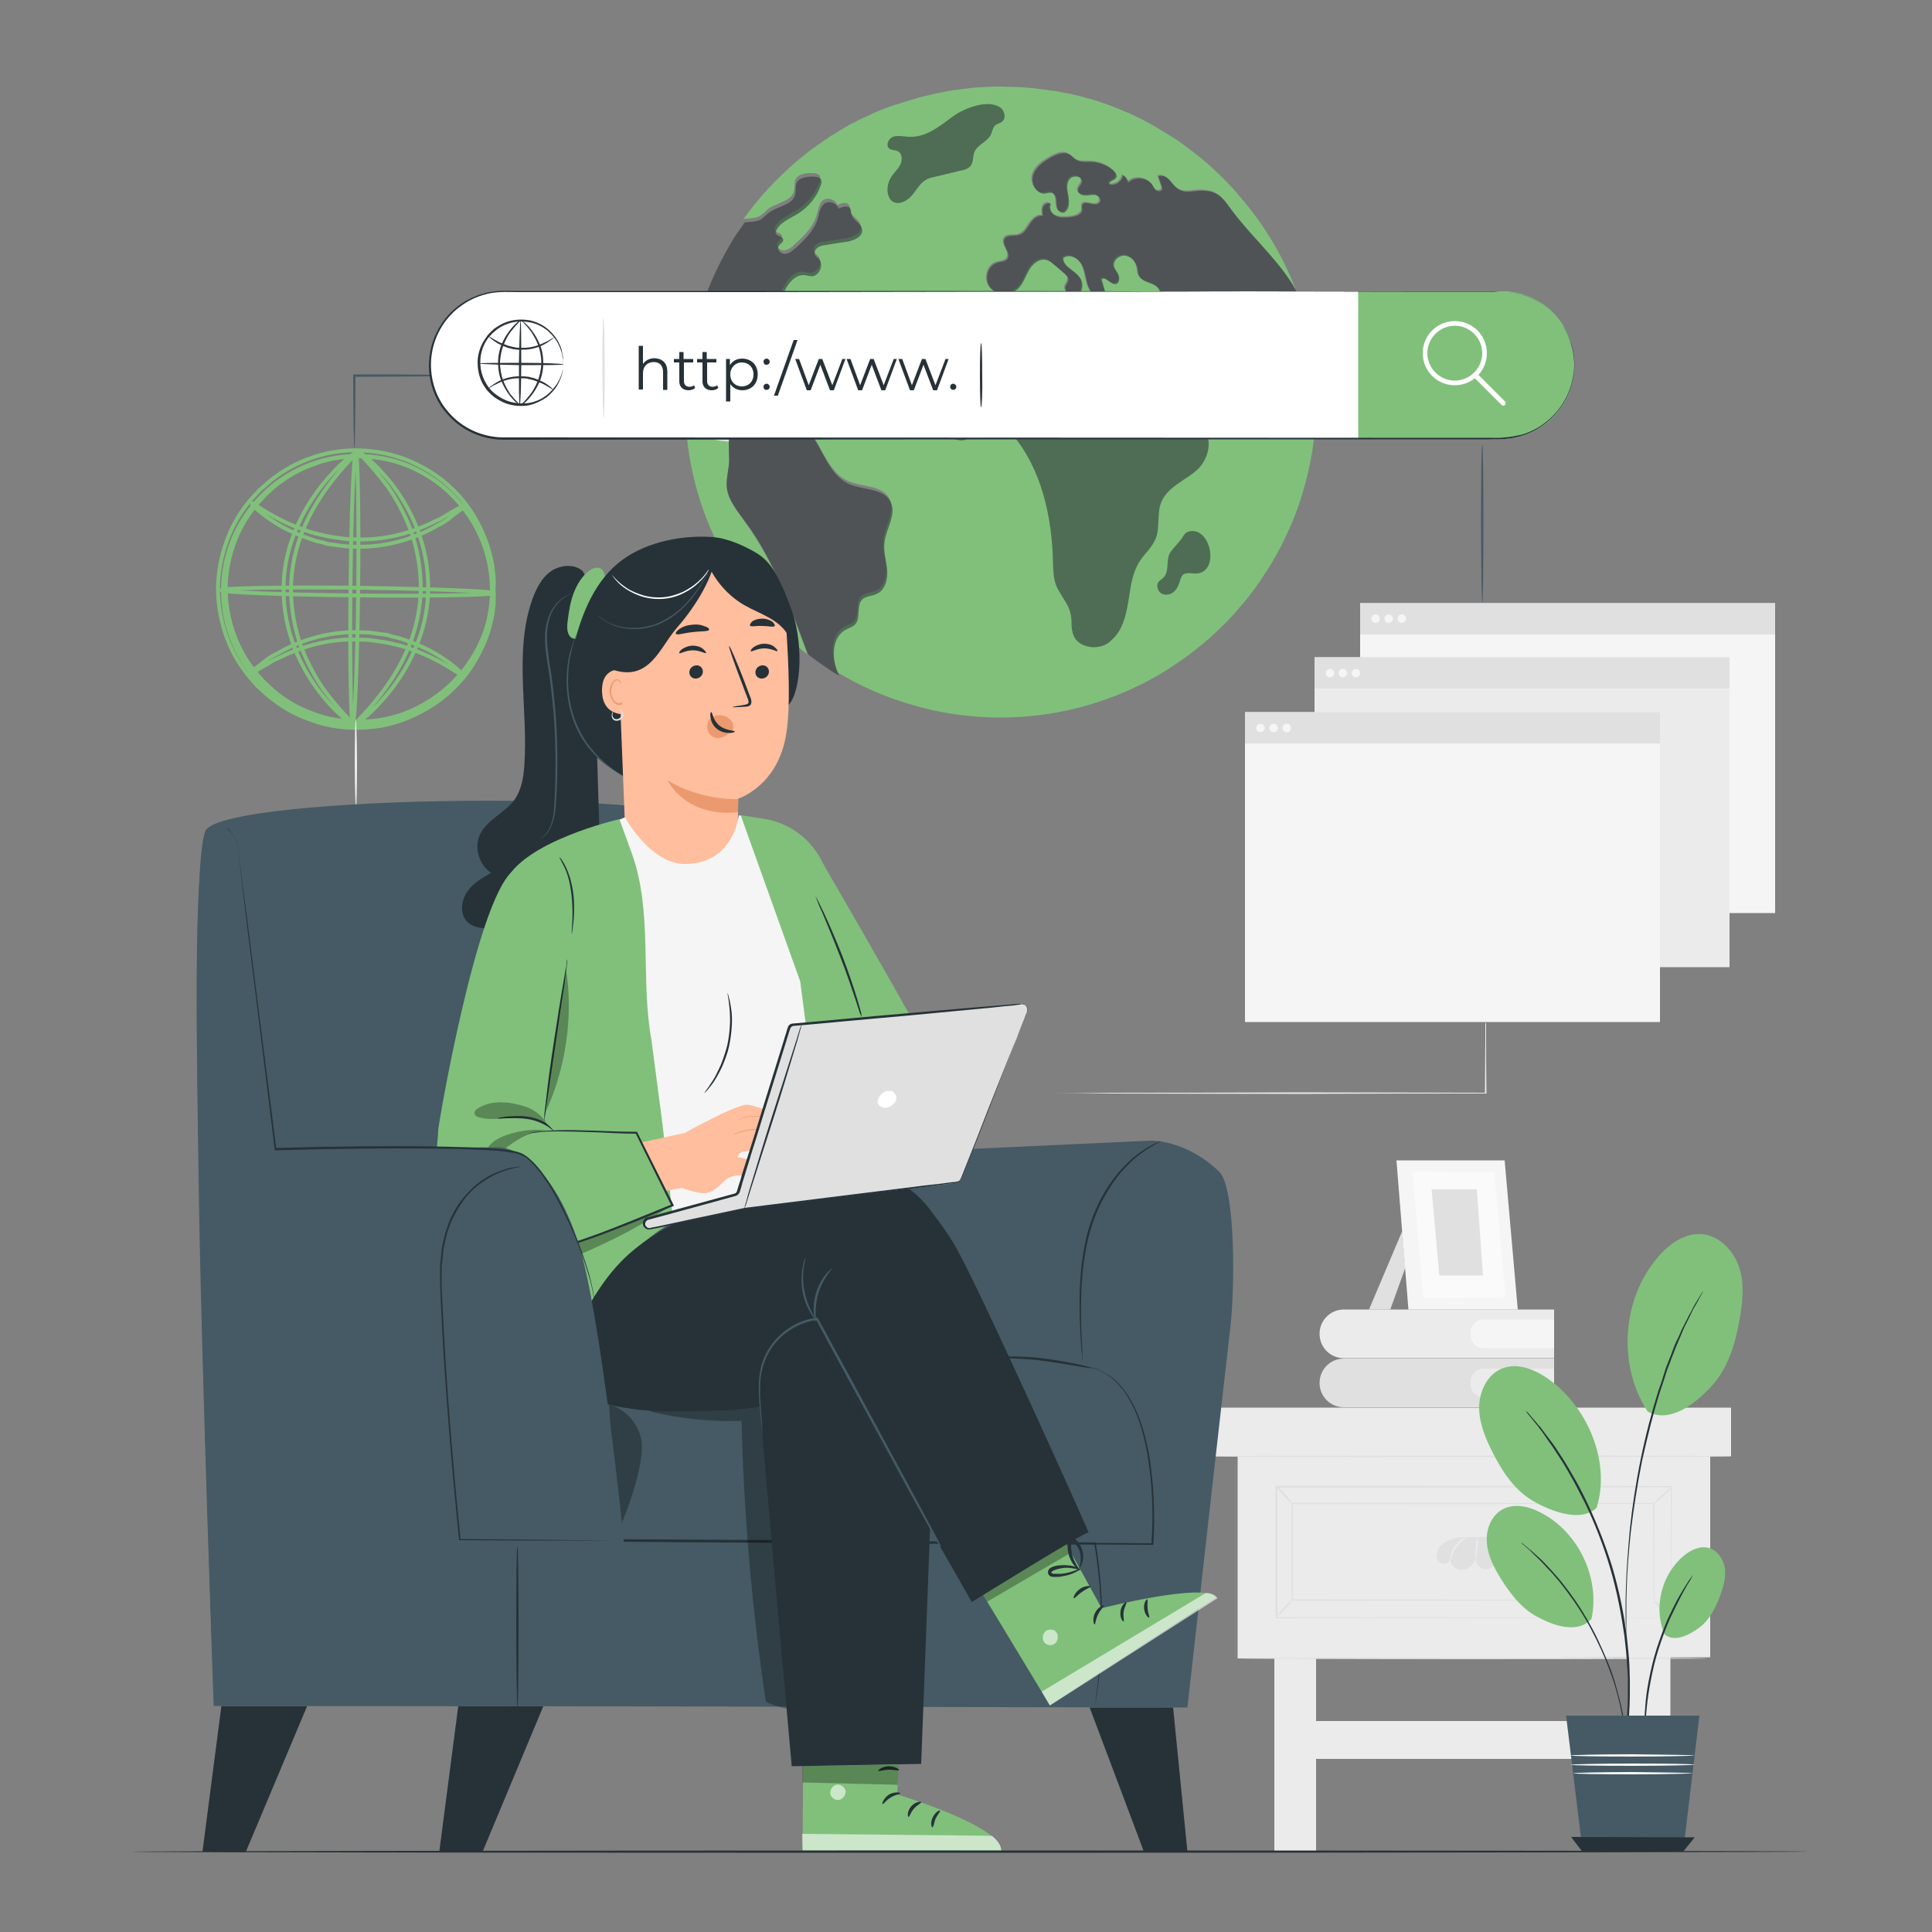 <?xml version="1.0" encoding="utf-8"?>
<!-- Generator: Adobe Illustrator 25.0.1, SVG Export Plug-In . SVG Version: 6.00 Build 0)  -->
<svg version="1.1" xmlns="http://www.w3.org/2000/svg" xmlns:xlink="http://www.w3.org/1999/xlink" x="0px" y="0px"
	 viewBox="0 0 500 500" style="enable-background:new 0 0 500 500;" xml:space="preserve">
<rect x="0" y="0" width="500" height="500" fill="#808080" stroke="none"/>
<style type="text/css">
	.st0{fill:none;stroke:#80C07B;stroke-miterlimit:10;}
	.st1{fill:#EBEBEB;}
	.st2{fill:#455A64;}
	.st3{fill:#E0E0E0;}
	.st4{fill:#F5F5F5;}
	.st5{fill:#FAFAFA;}
	.st6{fill:#263238;}
	.st7{fill:#80C07B;}
	.st8{opacity:0.6;}
	.st9{fill:#2E353A;}
	.st10{display:none;}
	.st11{display:inline;}
	.st12{fill:#FFFFFF;}
	.st13{opacity:0.3;}
	.st14{fill:#FF725E;}
	.st15{fill:#FFBE9D;}
	.st16{fill:#EB996E;}
</style>
<g id="Background_Complete">
	<g>
		<g>
			<circle class="st0" cx="92.5" cy="152.8" r="34.8"/>
		</g>
		<g>
			<g>
				<g>
					<g>
						<g>
							<path class="st0" d="M127.7,152.7c-0.1,0-0.2-0.8-0.3-2.2c0-0.7-0.1-1.6-0.3-2.7c-0.2-1.1-0.3-2.3-0.8-3.6
								c-0.6-2.7-1.9-5.9-3.9-9.2c-2-3.3-4.9-6.8-8.7-9.8c-3.9-2.9-8.8-5.5-14.4-6.5c-5.6-1-12-0.9-18,1.4c-3,1-6,2.6-8.7,4.6
								c-1.4,0.9-2.6,2.1-3.9,3.3c-1.2,1.3-2.4,2.5-3.4,3.9c-4.3,5.6-6.7,12.7-6.9,20.1c0,7.4,2.3,14.6,6.4,20.3
								c1,1.5,2.2,2.7,3.3,4c1.3,1.2,2.5,2.4,3.8,3.4c2.7,2.1,5.6,3.7,8.6,4.8c6,2.4,12.3,2.7,18,1.8c5.7-0.9,10.6-3.3,14.6-6.2
								c4-2.9,6.9-6.3,9-9.6c2.1-3.3,3.4-6.5,4.1-9.1c0.4-1.3,0.6-2.5,0.8-3.6c0.2-1,0.3-1.9,0.4-2.7
								C127.5,153.5,127.6,152.7,127.7,152.7c0.1,0,0.1,0.8,0.1,2.3c0,0.7,0,1.7-0.2,2.7c-0.1,1.1-0.3,2.3-0.7,3.7
								c-0.6,2.8-1.9,6-3.9,9.5c-2,3.5-5,7.1-9.1,10.2c-4.1,3-9.2,5.6-15.1,6.7c-5.9,1-12.6,0.8-18.9-1.7c-3.2-1.1-6.3-2.8-9.1-5
								c-1.5-1-2.7-2.3-4.1-3.5c-1.2-1.4-2.5-2.7-3.5-4.2c-4.4-5.9-6.8-13.6-6.8-21.4c0.2-7.8,2.8-15.4,7.3-21.2
								c1.1-1.5,2.4-2.8,3.6-4.1c1.4-1.2,2.7-2.4,4.1-3.4c2.9-2.1,6-3.7,9.2-4.8c6.4-2.3,13.1-2.4,18.9-1.2c5.9,1.2,11,3.9,15,7
								c4,3.2,6.9,6.9,8.8,10.4c1.9,3.5,3.1,6.8,3.7,9.6c0.4,1.4,0.5,2.6,0.6,3.7c0.2,1.1,0.2,2,0.2,2.7
								C127.8,151.9,127.7,152.7,127.7,152.7z"/>
						</g>
					</g>
				</g>
			</g>
			<g>
				<g>
					<g>
						<g>
							<path class="st0" d="M120.3,130.8c0.1,0.1-0.5,0.7-1.8,1.6c-0.7,0.5-1.4,1-2.2,1.7c-0.4,0.3-0.9,0.7-1.4,1
								c-0.5,0.3-1.1,0.6-1.7,0.9c-4.7,2.8-12.1,5.6-20.6,5.5c-1.1,0-2.1-0.1-3.1-0.1c-1-0.1-2-0.3-3-0.4c-0.5-0.1-1-0.1-1.5-0.2
								c-0.5-0.1-0.9-0.2-1.4-0.4c-0.9-0.2-1.8-0.4-2.7-0.7c-3.5-1.2-6.5-2.5-8.8-3.9c-4.7-2.8-7.1-5.4-6.9-5.5
								c0.2-0.2,2.8,1.9,7.5,4.3c2.4,1.2,5.3,2.4,8.7,3.4c0.8,0.2,1.7,0.4,2.6,0.6c0.4,0.1,0.9,0.2,1.4,0.3c0.5,0.1,0.9,0.1,1.4,0.2
								c0.9,0.1,1.9,0.3,2.9,0.4c1,0,2,0.1,3,0.1c8.1,0.2,15.2-2.3,19.9-4.7c0.6-0.3,1.2-0.5,1.7-0.8c0.5-0.3,1-0.6,1.5-0.9
								c0.9-0.5,1.7-1,2.4-1.4C119.5,131.1,120.3,130.7,120.3,130.8z"/>
						</g>
					</g>
				</g>
			</g>
			<g>
				<g>
					<g>
						<g>
							<path class="st0" d="M64.7,174.3c-0.1-0.1,0.5-0.7,1.8-1.6c0.7-0.5,1.4-1,2.2-1.7c0.4-0.3,0.9-0.7,1.4-1
								c0.5-0.3,1.1-0.6,1.7-0.9c4.7-2.8,12.1-5.6,20.6-5.5c1.1,0,2.1,0.1,3.1,0.1c1,0.1,2,0.3,3,0.4c0.5,0.1,1,0.1,1.5,0.2
								c0.5,0.1,0.9,0.2,1.4,0.4c0.9,0.2,1.8,0.4,2.7,0.7c3.5,1.2,6.5,2.5,8.8,3.9c4.7,2.8,7.1,5.4,6.9,5.5
								c-0.2,0.2-2.8-1.9-7.5-4.3c-2.4-1.2-5.3-2.4-8.7-3.4c-0.8-0.2-1.7-0.4-2.6-0.6c-0.4-0.1-0.9-0.2-1.4-0.3
								c-0.5-0.1-0.9-0.1-1.4-0.2c-0.9-0.1-1.9-0.3-2.9-0.4c-1,0-2-0.1-3-0.1c-8.1-0.2-15.2,2.3-20,4.7c-0.6,0.3-1.2,0.5-1.7,0.8
								c-0.5,0.3-1,0.6-1.5,0.9c-0.9,0.5-1.7,1-2.4,1.4C65.5,174,64.7,174.4,64.7,174.3z"/>
						</g>
					</g>
				</g>
			</g>
			<g>
				<g>
					<g>
						<g>
							<path class="st0" d="M127.6,153.5c0,0.5-15.7,0.8-35.2,0.6c-19.4-0.2-35.1-0.8-35.1-1.4c0-0.5,15.7-0.8,35.2-0.6
								C111.9,152.4,127.7,153,127.6,153.5z"/>
						</g>
					</g>
				</g>
			</g>
			<g>
				<g>
					<g>
						<g>
							<path class="st0" d="M91.3,187.4c-0.5,0-0.8-15.7-0.6-35.1c0.2-19.4,0.8-35.1,1.4-35.1c0.5,0,0.8,15.7,0.6,35.1
								C92.5,171.7,91.8,187.4,91.3,187.4z"/>
						</g>
					</g>
				</g>
			</g>
			<g>
				<g>
					<g>
						<g>
							<path class="st0" d="M91.3,187.4c-0.1,0.2-4-2.4-8.6-8.3c-2.2-2.9-4.6-6.7-6.4-11.3c-1.8-4.6-3-10-2.9-15.7
								c0-5.7,1.4-11.1,3.4-15.6c1.9-4.5,4.4-8.2,6.7-11.1c4.7-5.8,8.5-8.4,8.7-8.2c0.2,0.2-3.3,3.1-7.6,9c-2.1,2.9-4.4,6.6-6.2,11
								c-1.8,4.4-3,9.5-3.1,15c0,5.5,1,10.6,2.6,15.1c1.7,4.4,3.8,8.2,5.9,11.2C88,184.2,91.5,187.1,91.3,187.4z"/>
						</g>
					</g>
				</g>
			</g>
			<g>
				<g>
					<g>
						<g>
							<path class="st0" d="M92.9,117.1c0.1-0.2,4,2.4,8.6,8.3c2.2,2.9,4.6,6.7,6.4,11.3c1.8,4.6,3,10,2.9,15.7
								c0,5.7-1.4,11.1-3.4,15.6c-1.9,4.5-4.4,8.2-6.7,11.1c-4.7,5.8-8.5,8.4-8.7,8.2c-0.2-0.2,3.3-3.1,7.6-9
								c2.1-2.9,4.4-6.6,6.2-11c1.8-4.4,3-9.5,3.1-15c0-5.5-1-10.6-2.6-15.1c-1.7-4.4-3.8-8.2-5.9-11.2
								C96.2,120.3,92.7,117.3,92.9,117.1z"/>
						</g>
					</g>
				</g>
			</g>
		</g>
	</g>
	<g>
		<g>
			<path class="st1" d="M92.1,186.3c0.1,0,0.3,5.1,0.3,11.3c0,6.3-0.1,11.3-0.3,11.3c-0.1,0-0.3-5.1-0.3-11.3
				C91.8,191.4,91.9,186.3,92.1,186.3z"/>
		</g>
	</g>
	<g>
		<g>
			<path class="st2" d="M118.7,97.2c0,0-0.2,0-0.5,0.1c-0.4,0-0.8,0-1.3,0c-1.2,0-2.9,0-4.9,0.1c-4.1,0-9.9,0.1-16.2,0.1
				c-1.4,0-2.8,0-4.1,0l0.3-0.3c0,5.3-0.1,10-0.1,13.4c0,1.6-0.1,3-0.1,4c0,0.9-0.1,1.4-0.1,1.4c0,0-0.1-0.5-0.1-1.4
				c0-1,0-2.3-0.1-4c0-3.5-0.1-8.1-0.1-13.4l0-0.3l0.3,0c1.3,0,2.7,0,4.1,0c6.3,0,12.1,0,16.2,0.1c2,0,3.7,0.1,4.9,0.1
				c0.5,0,1,0,1.3,0C118.5,97.2,118.7,97.2,118.7,97.2z"/>
		</g>
	</g>
	<g>
		<g>
			<g>
				<g>
					<g>
						<g>
							<rect x="329.8" y="428.3" class="st1" width="10.8" height="50.9"/>
						</g>
					</g>
				</g>
				<g>
					<g>
						<g>
							<rect x="421.5" y="428.3" class="st1" width="10.8" height="50.9"/>
						</g>
					</g>
				</g>
				<g>
					<g>
						<g>
							<rect x="312" y="364.3" class="st1" width="136" height="12.6"/>
						</g>
					</g>
				</g>
				<g>
					<g>
						<g>
							<polygon class="st1" points="442.6,428.9 320.3,429.2 320.3,376.9 442.6,376.9 							"/>
						</g>
					</g>
				</g>
				<g>
					<g>
						<g>
							<g>
								<path class="st3" d="M448,376.9c0,0.1-30.5,0.2-68,0.2c-37.6,0-68-0.1-68-0.2c0-0.1,30.4-0.2,68-0.2
									C417.6,376.6,448,376.8,448,376.9z"/>
							</g>
						</g>
					</g>
				</g>
				<g>
					<g>
						<g>
							<g>
								<path class="st3" d="M442.2,429.2c0,0.1-27.2,0.2-60.7,0.2c-33.5,0-60.7-0.1-60.7-0.2c0-0.1,27.2-0.2,60.7-0.2
									C415,428.9,442.2,429.1,442.2,429.2z"/>
							</g>
						</g>
					</g>
				</g>
				<g>
					<g>
						<g>
							<g>
								<path class="st3" d="M432.5,418.6c0,0,0-0.2,0-0.6c0-0.4,0-1,0-1.7c0-1.5,0-3.8,0-6.7c0-5.8-0.1-14.3-0.1-24.9l0.2,0.2
									c-24.5,0-61.2,0.1-102.2,0.1h0l0.2-0.2c0,11.8,0,23.2,0,33.9l-0.2-0.2c29.4,0,54.9,0.1,73.1,0.1c9.1,0,16.4,0.1,21.4,0.1
									c2.5,0,4.4,0,5.7,0c0.6,0,1.1,0,1.5,0C432.3,418.6,432.5,418.6,432.5,418.6s-0.2,0-0.5,0c-0.3,0-0.8,0-1.5,0
									c-1.3,0-3.2,0-5.7,0c-5,0-12.2,0-21.3,0.1c-18.2,0-43.8,0.1-73.2,0.1l-0.2,0l0-0.2c0-10.7,0-22.1,0-33.9l0-0.2h0.2h0
									c40.9,0,77.6,0.1,102.2,0.1l0.2,0l0,0.2c0,10.7-0.1,19.2-0.1,25c0,2.9,0,5.1,0,6.7c0,0.7,0,1.3,0,1.7
									C432.5,418.4,432.5,418.6,432.5,418.6z"/>
							</g>
						</g>
					</g>
				</g>
				<g>
					<g>
						<g>
							<g>
								<path class="st3" d="M334.4,414.1c0.1,0.1-0.7,1.1-1.8,2.3c-1.1,1.2-2,2-2.1,1.9c-0.1-0.1,0.7-1.1,1.8-2.3
									C333.3,414.9,334.3,414,334.4,414.1z"/>
							</g>
						</g>
					</g>
				</g>
				<g>
					<g>
						<g>
							<g>
								<path class="st3" d="M334.4,389.1c-0.1,0.1-1.1-0.8-2.2-2.1c-1.1-1.2-1.9-2.3-1.8-2.4c0.1-0.1,1.1,0.8,2.2,2.1
									C333.7,387.9,334.5,389,334.4,389.1z"/>
							</g>
						</g>
					</g>
				</g>
				<g>
					<g>
						<g>
							<g>
								<path class="st3" d="M432.7,384.8c0.1,0.1-0.9,1.2-2.2,2.4c-1.4,1.2-2.5,2.1-2.5,2c-0.1-0.1,0.9-1.2,2.2-2.4
									C431.5,385.6,432.6,384.7,432.7,384.8z"/>
							</g>
						</g>
					</g>
				</g>
				<g>
					<g>
						<g>
							<g>
								<path class="st3" d="M432.5,418.6c-0.1,0.1-1.2-0.8-2.5-2c-1.3-1.2-2.2-2.3-2.1-2.4c0.1-0.1,1.2,0.8,2.5,2
									C431.7,417.4,432.6,418.5,432.5,418.6z"/>
							</g>
						</g>
					</g>
				</g>
				<g>
					<g>
						<g>
							<g>
								<path class="st3" d="M427.9,414.1c0,0,0-0.2,0-0.4c0-0.3,0-0.7,0-1.3c0-1.1,0-2.8,0-4.9c0-4.3,0-10.5-0.1-18.4l0.1,0.1
									c-21.3,0-55.3,0.1-93.5,0.1h0l0.2-0.2c0,8.6,0,17,0,25l-0.2-0.2c26.7,0,50,0.1,66.7,0.1c8.3,0,15,0.1,19.6,0.1
									c2.3,0,4.1,0,5.3,0c0.6,0,1.1,0,1.4,0C427.8,414.1,427.9,414.1,427.9,414.1s-0.1,0-0.4,0c-0.3,0-0.8,0-1.3,0
									c-1.2,0-3,0-5.2,0c-4.6,0-11.3,0-19.6,0.1c-16.7,0-40.1,0.1-66.9,0.1l-0.2,0v-0.2c0-8,0-16.4,0-25v-0.2h0.2h0
									c38.2,0,72.2,0.1,93.5,0.1l0.2,0l0,0.1c0,7.9-0.1,14.2-0.1,18.5c0,2.1,0,3.8,0,4.9c0,0.5,0,0.9,0,1.2
									C427.9,414,427.9,414.1,427.9,414.1z"/>
							</g>
						</g>
					</g>
				</g>
				<g>
					<g>
						<g>
							<g>
								<path class="st3" d="M390.4,399.3c-0.8-0.5-1.6-0.9-2.5-1.1c-0.8-0.3-1.6-0.4-2.5-0.4h-6.9c-2,0-4,0.7-5.5,2.1
									c-0.4,0.3-0.7,0.7-0.8,1c-0.6,1.1-0.6,2.5,0.3,3.4c0.9,0.8,2.7,0.4,2.8-0.8c0,1.6,1.6,2.9,3.2,2.8c1.6-0.1,2.9-1.4,3.4-2.9
									c0,1.4,1.1,2.6,2.5,2.7c1.3,0.1,2.7-1,2.9-2.3c0.8,1.1,2.1,2.1,3.6,1.7c0.8-0.3,1.4-1,1.6-1.8
									C392.9,401.8,391.8,400.2,390.4,399.3z"/>
							</g>
						</g>
					</g>
					<g>
						<g>
							<g>
								<g>
									<path class="st1" d="M379.8,397.7c0.1,0.1-1.6,0.9-2.8,2.6c-1.3,1.7-1.4,3.5-1.6,3.5c-0.1,0-0.1-0.5,0-1.2
										c0.1-0.7,0.5-1.7,1.2-2.6c0.7-0.9,1.5-1.6,2.1-1.9C379.3,397.8,379.8,397.7,379.8,397.7z"/>
								</g>
							</g>
						</g>
					</g>
					<g>
						<g>
							<g>
								<g>
									<path class="st1" d="M382.4,398c0.1,0,0.1,1.2,0,2.7c-0.2,1.5-0.4,2.7-0.5,2.7c-0.1,0-0.1-1.2,0-2.7
										C382,399.2,382.3,398,382.4,398z"/>
								</g>
							</g>
						</g>
					</g>
					<g>
						<g>
							<g>
								<g>
									<path class="st1" d="M385.7,397.9c0,0,0.4,0.1,0.8,0.5c0.4,0.4,0.8,1.2,1,2.1c0.2,0.9,0.1,1.7,0,2.3
										c-0.1,0.6-0.2,0.9-0.2,0.9c-0.1,0-0.1-0.4-0.1-0.9c0-0.6,0-1.4-0.1-2.2c-0.1-0.8-0.5-1.5-0.8-2
										C386,398.2,385.7,398,385.7,397.9z"/>
								</g>
							</g>
						</g>
					</g>
				</g>
			</g>
			<g>
				<rect x="339.4" y="445.4" class="st1" width="83.8" height="9.8"/>
			</g>
		</g>
		<g>
			<g>
				<g>
					<g>
						<g>
							<g>
								<g>
									<path class="st3" d="M402.2,351.6v12.6h-54.4c-3.5,0-6.3-2.8-6.3-6.3v0c0-3.5,2.8-6.3,6.3-6.3"/>
								</g>
							</g>
						</g>
					</g>
				</g>
				<g>
					<g>
						<g>
							<g>
								<g>
									<path class="st1" d="M402.2,361.6h-18.3c-1.8,0-3.3-1.5-3.3-3.3v-0.8c0-1.8,1.5-3.3,3.3-3.3h18.3V361.6z"/>
								</g>
							</g>
						</g>
					</g>
				</g>
			</g>
			<g>
				<g>
					<g>
						<g>
							<g>
								<g>
									<path class="st1" d="M402.2,338.9v12.6h-54.4c-3.5,0-6.3-2.8-6.3-6.3v0c0-3.5,2.8-6.3,6.3-6.3H402.2z"/>
								</g>
							</g>
						</g>
					</g>
				</g>
				<g>
					<g>
						<g>
							<g>
								<g>
									<path class="st4" d="M402.2,348.9h-18.3c-1.8,0-3.3-1.5-3.3-3.3v-0.8c0-1.8,1.5-3.3,3.3-3.3h18.3V348.9z"/>
								</g>
							</g>
						</g>
					</g>
				</g>
			</g>
			<g>
				<g>
					<g>
						<polygon class="st3" points="362.9,318.6 354.3,338.9 359.8,338.9 363.7,328.1 						"/>
					</g>
				</g>
				<g>
					<g>
						<g>
							<g>
								<polygon class="st4" points="389.4,300.3 392.8,338.9 364.5,338.9 361.4,300.3 								"/>
							</g>
						</g>
						<g>
							<g>
								<polygon class="st5" points="386.7,303.4 389.6,335.7 368.4,336 365.5,303.2 								"/>
							</g>
						</g>
					</g>
					<g>
						<g>
							<polygon class="st3" points="382.2,307.8 383.8,330.1 372.5,330.1 370.5,307.8 							"/>
						</g>
					</g>
				</g>
			</g>
		</g>
	</g>
	<g>
		<g>
			<g>
				<g>
					<g>
						<g>
							<path class="st6" d="M340.7,96.5c-0.1-0.9-0.2-1.9-0.3-2.8c-0.1-1-0.3-1.9-0.4-2.9c0.2,1,0.3,1.9,0.4,2.9
								C340.5,94.7,340.6,95.6,340.7,96.5z"/>
						</g>
					</g>
				</g>
				<g>
					<g>
						<g>
							<path class="st7" d="M333.2,108c-0.8-1.8-1-3.8-1.5-5.7c-0.3-1-0.8-2.1-1.7-2.6c-0.6-0.3-1.4-0.3-2.1-0.5
								c-2.4-0.7-3.1-4.1-5.4-5.2c-0.7-0.3-1.5-0.4-2.3-0.5c-3.1-0.4-6.2-1.4-8.2-3.8c-0.6-0.8-1.1-1.7-1.9-2.3
								c-0.8-0.6-2-0.9-2.8-0.3c0.6,1.3,1.3,2.6,1.9,3.9c0.6,1.2,1.2,2.4,2.1,3.2c1,0.9,2.4,1.3,3.6,0.8c0.4-0.2,0.8-0.5,1.2-0.4
								c0.3,0,0.6,0.3,0.8,0.5c1.7,1.9,1.1,4.9-0.5,6.8c-1.6,1.9-4,2.9-6.3,3.8c-0.8,0.3-1.7,0.7-2.6,0.5c-1.6-0.3-2.5-2-2.9-3.6
								c-1-3.5-1.6-7.2-3.7-10.2c-0.7-0.9-1.5-1.8-2-2.8c-0.4-1.2-0.3-2.5-1-3.5c-0.7-1.1-2.3-1.7-2.4-3c-0.1-0.9,0.7-1.7,1.5-2.1
								c0.8-0.4,1.8-0.5,2.6-0.9c0.3-0.1,0.7-0.4,0.7-0.8c0-0.5-0.8-0.8-0.9-1.3c-0.2-0.6,0.4-1.1,0.6-1.7c0.5-1.3-0.8-2.6-2.1-3.1
								c-1.3-0.5-2.8-0.9-3.4-2.1c-0.3-0.6-0.3-1.2-0.4-1.9c-0.3-1.6-1.5-3.1-3-3.3c-1.6-0.3-3.4,1.2-3.1,2.7
								c0.2,0.9,0.8,1.5,1.2,2.3c0.4,0.8,0.3,2-0.6,2.3c-1.4,0.4-2.7-2.1-3.8-1.2c0.5,1.6,0.9,3.2,1.4,4.8c-1.8,0.9-3.9-0.7-4.7-2.6
								c-0.8-1.9-0.8-4-1.7-5.8c-0.9-1.8-3.4-3.1-4.9-1.9c-0.1,2.3,3,3.2,4.3,5.1c1,1.3,0.8,3.5-0.6,4.4c-1.4,0.9-3.7-0.6-3.1-2.2
								c0.2-0.5,0.6-1,0.7-1.6c0.1-0.7-0.6-1.3-1.1-1.8c-0.9-0.7-1.7-1.5-2.6-2.2c-0.6-0.5-1.2-1-1.9-1.2c-1.8-0.5-3.6,0.9-4.5,2.5
								c-0.9,1.6-1.5,3.5-2.8,4.8c-1.9,1.9-5.4,2.1-7.2,0c-1.8-2-0.9-5.8,1.7-6.6c1-0.3,2.2-0.2,2.7-1.1c0.9-1.5-1.7-3.5-0.8-5.1
								c0.7-1.2,2.5-0.6,3.8-1c1.3-0.4,2-1.7,2.8-2.9c0.8-1.1,2-2.3,3.3-2c-0.1-0.8-0.2-1.6,0.1-2.4c0.3-0.7,1.3-1.2,2-0.7
								c-0.7,1.1,0.1,2.6,1.3,3.1c1.2,0.5,2.5,0.4,3.8,0.3c1.3-0.2,2.9-0.6,3-1.9c0-0.4-0.1-0.9,0-1.2c0.6-1.5,3.4,0.6,4.4-0.6
								c0.6-0.6-0.1-1.8-0.9-2c-0.9-0.2-1.7,0.1-2.6,0.1c-0.9,0-2-0.4-2-1.3c0-0.9,0.9-1.5,1-2.3c0.2-1.5-2.3-1.8-3.2-0.6
								c-0.9,1.2-0.6,2.8-0.3,4.2c0.3,1.4,0.4,3.1-0.7,4.1c-0.5,0.7-1.6,0.3-2-0.4c-0.4-0.7-0.3-1.6-0.4-2.4c-0.1-0.8-0.4-1.8-1.2-2
								c-0.6-0.2-1.2,0.1-1.7,0.2c-2.3,0.3-3.8-2.6-3.1-4.8c0.7-2.2,2.7-3.5,4.7-4.6c1.5-0.8,3.2-1.6,4.7-0.7c0.7,0.4,1.1,1,1.8,1.4
								c1.1,0.7,2.6,0.4,3.9,0.5c2.1,0.1,4.1,0.8,5.6,2.2c0.6,0.5,1.1,1.4,0.7,2c-0.5,0.7-1.9,0.8-1.7,1.6c1.5,0.5,3.4-0.7,3.5-2.3
								c0.8,0.3,1.3,1.1,1.4,1.9c1.6-1.7,4.8-1.4,6.2,0.5c0.4,0.5,0.6,1.1,1.1,1.5c0.5,0.3,1.4,0.2,1.5-0.4c0-0.2,0-0.4-0.1-0.6
								c-0.3-0.9-0.6-1.7-0.9-2.6c1.2-0.6,2.6,0.4,3.4,1.5c3,4.1,5.2,1.6,9.5,2.3c2.9,0.4,4.2,2.3,5.8,4.5
								c5,6.9,11.6,12.5,16.1,19.7c0.5,0.8,0.9,1.5,1.3,2.3c-0.1-0.2-0.1-0.4-0.2-0.6c-1.8-4.7-4-9.2-6.6-13.4
								c-0.6-0.9-1.1-1.8-1.7-2.7c-0.4-0.5-0.7-1.1-1.1-1.6c-0.5-0.7-1-1.4-1.5-2c-0.4-0.5-0.8-1.1-1.2-1.6
								c-0.3-0.4-0.6-0.7-0.9-1.1c-0.3-0.4-0.6-0.8-1-1.2l-1.1-1.3c-0.1-0.1-0.2-0.3-0.3-0.4c-0.4-0.4-0.8-0.9-1.2-1.3
								c0-0.1-0.1-0.1-0.1-0.1c-0.1-0.1-0.2-0.2-0.3-0.3c-0.3-0.4-0.7-0.7-1-1.1c-0.6-0.6-1.1-1.1-1.7-1.7c-0.5-0.5-1-0.9-1.5-1.4
								c-0.4-0.4-0.9-0.8-1.3-1.2c-0.4-0.4-0.9-0.8-1.3-1.1c-0.5-0.5-1.1-0.9-1.7-1.4h0c-1.6-1.3-3.2-2.4-4.8-3.6
								c-0.4-0.3-0.8-0.6-1.2-0.8c-0.4-0.3-0.8-0.5-1.3-0.8c-0.4-0.3-0.8-0.5-1.3-0.8c-0.4-0.3-0.9-0.5-1.3-0.8
								c-0.3-0.2-0.7-0.4-1-0.6c-0.2-0.1-0.3-0.2-0.5-0.3c-0.7-0.4-1.5-0.8-2.2-1.2c-0.4-0.2-0.8-0.4-1.1-0.6
								c-0.5-0.2-1-0.5-1.5-0.7c-0.1,0-0.1-0.1-0.2-0.1c-0.4-0.2-0.9-0.4-1.3-0.6c-0.6-0.3-1.3-0.5-1.9-0.8
								c-0.7-0.3-1.5-0.6-2.2-0.9c-0.8-0.3-1.6-0.6-2.5-0.9c-0.8-0.3-1.7-0.6-2.5-0.8c-0.8-0.3-1.7-0.5-2.5-0.7
								c-1.7-0.5-3.4-0.9-5.1-1.2c0,0-0.1,0-0.1,0c-0.7-0.1-1.3-0.3-2-0.4c-0.1,0-0.1,0-0.1,0c-0.3-0.1-0.6-0.1-0.9-0.1
								c-1.2-0.2-2.5-0.4-3.7-0.5c-0.1,0-0.3,0-0.5-0.1c-0.4-0.1-0.7-0.1-1.1-0.1c-0.8-0.1-1.7-0.1-2.5-0.2
								c-0.9-0.1-1.7-0.1-2.6-0.1c-0.9,0-1.8-0.1-2.8-0.1c-2.4,0-4.8,0.1-7.2,0.3c-0.6,0-1.1,0.1-1.7,0.2c-0.6,0.1-1.2,0.1-1.7,0.2
								c-0.6,0.1-1.2,0.2-1.7,0.2c-0.6,0.1-1.2,0.2-1.7,0.3c-0.5,0.1-1,0.2-1.5,0.3c-1.2,0.2-2.4,0.5-3.6,0.8
								c-0.6,0.1-1.1,0.3-1.7,0.4c-0.6,0.1-1.1,0.3-1.7,0.5c-0.9,0.3-1.8,0.5-2.7,0.8h0c-0.7,0.2-1.5,0.5-2.2,0.7c0,0,0,0-0.1,0
								c-0.7,0.3-1.5,0.5-2.2,0.8c0,0-0.1,0-0.1,0c-0.7,0.3-1.3,0.5-2,0.8c-0.8,0.3-1.6,0.7-2.4,1.1c-0.7,0.3-1.3,0.6-2,0.9
								c-0.7,0.3-1.4,0.7-2.1,1.1c0,0-0.1,0-0.1,0c-0.7,0.3-1.3,0.7-2,1.1c-0.7,0.4-1.3,0.8-2,1.2h0c-0.6,0.4-1.2,0.8-1.8,1.1
								c-0.2,0.1-0.5,0.3-0.7,0.5c-0.6,0.4-1.3,0.8-1.9,1.3c-0.8,0.5-1.5,1.1-2.3,1.6c-0.7,0.5-1.3,1-1.9,1.5
								c-3.7,2.9-7.1,6.2-10.2,9.6c-1.1,1.2-2.1,2.5-3.1,3.7c-0.9,1.1-1.7,2.2-2.5,3.3c-0.7,1-1.4,2-2.1,3c0.7-1,1.3-2,2.1-3
								c0.2,0,0.4-0.1,0.6-0.1c1.2-0.1,2.4-0.1,3.4-0.6c1-0.5,1.7-1.3,2.5-2c2.3-1.6,5.9-1.9,6.6-4.6c0.2-0.9,0-1.9,0.3-2.8
								c0.6-1.6,2.8-1.9,4.5-1.8c0.7,0,1.6,0.1,1.9,0.8c0.2,0.5,0.1,1-0.1,1.5c-1.1,3-3.2,5.6-5.9,7.3c-2.3,1.4-5.2,2.4-5.8,5
								c0.3,0.9,1.9,0.8,2,1.7c0.1,0.7-0.8,1.1-1.2,1.7c-0.5,0.9,0.6,2.1,1.7,2c1.1-0.1,2-0.8,2.8-1.6c2.4-2.2,4.8-4.5,5.7-7.7
								c0.4-1.3,0.5-2.8,1.5-3.6c1.2-1,3.4-0.3,3.8,1.2c1-0.6,2.6-1,3.1,0.1c0.2,0.4,0.1,0.8,0.2,1.2c0.3,1.7,2.6,2.4,2.8,4.1
								c0.3,1.9-2.2,2.9-4.1,3.2c-1.7,0.3-3.5,0.5-5.2,0.8c-0.8,0.1-1.6,0.2-2.2,0.7c-0.6,0.5-1,1.3-0.6,2c0.2,0.4,0.6,0.6,0.9,0.9
								c1.5,1.5,0.3,4.4-1.8,4.5c-0.7,0-1.4-0.2-2.1-0.3c-2.1-0.1-3.7,1.7-4.7,3.6c-1,1.8-1.7,3.9-3.4,5.2c-2.7,2-7.3,1.5-8.6,4.6
								c-0.5,1.2-0.2,2.6,0,4c0.2,1.3,0.3,2.8-0.5,3.9c-0.8,1.1-2.8,1.3-3.3,0.1c-0.2-0.5-0.2-1.2-0.1-1.7c0.3-1.9,0.6-3.8,0.9-5.7
								c0.2-1.4,0.4-3-0.4-4.2c-1.2-1.6-3.8-1.5-5.3-0.2c-1.5,1.3-2.1,3.4-2.6,5.3c-0.3,1.5-0.7,3.5-1.5,5.2c0,0,0,0,0,0
								c-0.3,1.6-0.5,3.2-0.7,4.9c-0.2,1.7-0.3,3.4-0.3,5.1c0.2-0.2,0.4-0.4,0.7-0.6c0.8-0.8,2.5-4.4,3.9-2.7c0.4,0.4,0.4,1.2,0,1.6
								c-0.5,0.6-1.4,0.7-1.7,1.3c-0.4,0.8,0.2,1.7,0.9,2.2c0.7,0.5,1.6,0.8,2,1.5c0.9,1.4,0,3.4,1,4.8c0.8,1.2,2.5,1.3,3.9,1.4
								c0.2,0,0.3,0.1,0.5,0.1c0.4-2.8,1.7-5.2,5.6-6c5.4-1.2,12.4,3.2,15.4,7.3c3.4,4.5,5,10.9,10.1,13.2c3.7,1.6,8.9,1,10.7,4.6
								c1.6,3.2-1.2,6.9-1.6,10.5c-0.3,2.4,0.5,4.7,0.7,7.1c0.2,2.4-0.5,5.2-2.7,6.2c-1.2,0.5-2.7,0.5-3.7,1.4c-1.7,1.6-0.3,5-2,6.6
								c-0.6,0.6-1.5,0.8-2.2,1.2c-3.9,2-3.8,7.7-2,11.6c0.1,0.1,0.1,0.3,0.2,0.4c5.7,3.4,11.9,6.2,18.4,8.1
								c7.5,2.3,15.4,3.5,23.6,3.5c13.9,0,26.9-3.5,38.4-9.6h0c2.5-1.3,4.9-2.8,7.2-4.4c3.6-2.4,7-5.1,10.2-8.1
								c2.2-2,4.3-4.2,6.2-6.5c1.4-1.6,2.7-3.2,3.9-4.9c0.6-0.9,1.3-1.7,1.8-2.6c1.8-2.6,3.4-5.3,4.9-8.2c2.1-4.1,3.9-8.3,5.3-12.8
								c1.4-4.5,2.5-9.1,3.1-13.9c0.2-1.8,0.4-3.7,0.6-5.6c-0.9,0.9-2.1,1.5-3.3,1.5C335.6,111.5,334,109.8,333.2,108z"/>
						</g>
					</g>
				</g>
				<g>
					<g>
						<g>
							<path class="st7" d="M188.1,126.2c-0.3-2.3,0.5-4.7,0.6-7.1c0-1.6-0.1-3.4-0.1-5c-1.4-0.1-2.8-0.3-4.2-0.6
								c-0.3-0.1-0.6-0.2-0.8-0.4c-0.2-0.2-0.2-0.6-0.2-0.9c-0.1-1.8-1.9-3.1-3.5-4c-0.8-0.5-1.6-0.9-2.5-1.2c0,0.2,0,0.4,0,0.6
								c0.3,9.1,2.1,17.8,5.2,26c1.4,3.7,3.1,7.3,5,10.7c0.8,1.5,1.7,3,2.6,4.4c1.1,1.8,2.3,3.5,3.6,5.2c1.2,1.6,2.5,3.2,3.8,4.7
								c1.8,2.1,3.8,4.1,5.8,6c1.8,1.7,3.7,3.3,5.6,4.8c-4.5-12-8.7-24.2-16.3-34.4C190.8,132.2,188.5,129.5,188.1,126.2z"/>
						</g>
					</g>
				</g>
				<g>
					<g>
						<g>
							<path class="st6" d="M177.5,103.2c0,0.5,0,1,0,1.5c0,0.4,0,0.8,0,1.2c0-0.4,0-0.8,0-1.2C177.4,104.2,177.5,103.7,177.5,103.2
								z"/>
						</g>
					</g>
				</g>
				<g class="st8">
					<g>
						<g>
							<path class="st6" d="M213.7,172.6c0.7,0.5,1.4,0.9,2.1,1.4c0.5,0.3,1,0.6,1.5,0.9c-0.5-0.3-1-0.6-1.5-0.9
								C215.1,173.5,214.4,173.1,213.7,172.6z"/>
						</g>
					</g>
				</g>
				<g class="st8">
					<g>
						<g>
							<path class="st9" d="M283,167.5c-0.5,0-1-0.1-1.5-0.2c-1.7-0.4-3-1.3-3.6-2.7c-0.5-1.1-0.6-2.4-0.6-3.6
								c0-0.8-0.1-1.7-0.3-2.4c-0.3-1.4-1.1-2.6-1.9-3.9c-0.6-1-1.2-1.9-1.7-3c-0.8-2-0.8-4.1-0.9-6.2l0-0.5
								c-0.4-14.4-4.4-26.1-11.6-33.8c-1-1.1-2.1-2.1-3.5-2.5c-1.6-0.4-3.5,0.2-4.5,1.6c-0.3,0.3-0.5,0.7-0.7,1.1
								c-0.3,0.6-0.7,1.2-1.2,1.7c-0.7,0.7-1.8,1-2.9,0.8c-1.5-0.2-2.9-1.2-3.6-2.5c-1.3-2.2-1-5-0.9-7.2l0.7-8.9
								c0.1-1.4,0.3-3.3,1.4-4.6c0.9-1,2.1-1.5,3.3-1.9c0.9-0.3,1.8-0.7,2.6-1.2c1.4-1.1,2.1-2.8,2.7-4.6c0.4-1,0.8-2,1.3-3
								c1-1.7,3.3-2.8,5.1-2.5c0.9,0.1,1.5,0.6,1.9,1.3c0.9-1.7,2-2.7,3.3-3.1c3-0.8,6.6,1.5,10.1,3.8c3.2,2.1,6.2,4,8.5,3.6
								c0.6-0.1,1.2-0.3,1.8-0.4c1.2-0.3,2.5-0.7,3.8-0.5c3.4,0.5,5.2,4.2,6.3,7.4l5.6,15.6c0.7,1.9,1.6,4.1,3.4,4.8
								c0.7,0.3,1.5,0.3,2.3,0.3c0.8,0,1.6,0.1,2.4,0.3c1.4,0.5,2.3,1.6,2.6,3.2c0.5,2.6-0.8,6-3,7.9l0,0c-1,0.9-2.2,1.7-3.3,2.4
								c-2.5,1.7-4.9,3.3-5.9,6c-0.6,1.4-0.6,3-0.7,4.6c-0.1,1.7-0.1,3.4-0.8,4.9c-0.6,1.3-1.5,2.5-2.4,3.5
								c-0.6,0.7-1.1,1.3-1.6,2.1c-1.8,2.7-2.3,6-2.8,9.3c-0.1,0.4-0.1,0.8-0.2,1.2c-0.6,3.6-1.5,7.6-4.5,10.1
								C286.5,166.9,284.8,167.5,283,167.5z"/>
						</g>
					</g>
				</g>
				<g class="st8">
					<g>
						<g>
							<path class="st6" d="M177.5,101.2L177.5,101.2L177.5,101.2L177.5,101.2L177.5,101.2c0,0.2,0,0.3,0,0.5c0,0.5,0,1,0,1.5
								c0-0.5,0-1,0-1.5C177.5,101.5,177.5,101.4,177.5,101.2z"/>
						</g>
					</g>
				</g>
				<g class="st8">
					<g>
						<g>
							<path class="st6" d="M177.5,105.8c0,0.4,0,0.8,0,1.2l0,0l0,0C177.5,106.6,177.5,106.2,177.5,105.8z"/>
						</g>
					</g>
				</g>
				<g>
					<g>
						<g>
							<path class="st3" d="M188.7,110.9c-0.2,0-0.3-0.1-0.5-0.1c-1.4-0.2-3.1-0.2-3.9-1.4c-0.9-1.4,0-3.4-1-4.8
								c-0.5-0.7-1.3-1-2-1.5c-0.7-0.5-1.3-1.4-0.9-2.2c0.3-0.6,1.3-0.8,1.7-1.3c0.4-0.5,0.3-1.2,0-1.6c-1.5-1.7-3.1,1.8-3.9,2.7
								c-0.2,0.2-0.5,0.5-0.7,0.6v0c0,0.2,0,0.3,0,0.5c0,0.5,0,1,0,1.5c0,0.5,0,1,0,1.5c0,0.4,0,0.8,0,1.2c0,0.4,0,0.8,0,1.2
								c0.9,0.3,1.7,0.8,2.5,1.2c1.6,0.9,3.4,2.1,3.5,4c0,0.3,0,0.6,0.2,0.9c0.2,0.2,0.5,0.3,0.8,0.4c1.4,0.3,2.8,0.5,4.2,0.6"/>
						</g>
					</g>
				</g>
				<g class="st8">
					<g>
						<g>
							<path class="st9" d="M188.6,114.1c0,1.6,0.1,3.4,0.1,5c0,2.4-0.8,4.7-0.6,7.1c0.4,3.3,2.7,6,4.7,8.7
								c7.6,10.2,11.8,22.4,16.3,34.4h0c0.8,0.7,1.7,1.3,2.5,1.9c0.7,0.5,1.4,1,2,1.4c0.7,0.5,1.4,0.9,2.1,1.4
								c0.5,0.3,1,0.6,1.5,0.9c-0.1-0.1-0.1-0.3-0.2-0.4c-1.8-3.9-1.9-9.6,2-11.6c0.7-0.4,1.6-0.6,2.2-1.2c1.7-1.6,0.3-5,2-6.6
								c1-0.9,2.5-0.8,3.7-1.4c2.2-1,2.9-3.8,2.7-6.2c-0.2-2.4-1-4.7-0.7-7.1c0.4-3.6,3.2-7.2,1.6-10.5c-1.8-3.6-7-3-10.7-4.6
								c-5.2-2.3-6.7-8.7-10.1-13.2c-3-4-10.1-8.5-15.4-7.3c-3.9,0.9-5.2,3.2-5.6,6"/>
						</g>
					</g>
				</g>
				<g class="st8">
					<g>
						<g>
							<path class="st9" d="M182.6,80.8c1.5-1.3,4.2-1.5,5.3,0.2c0.8,1.2,0.6,2.8,0.4,4.2c-0.3,1.9-0.6,3.8-0.9,5.7
								c-0.1,0.6-0.2,1.2,0.1,1.7c0.6,1.2,2.6,1,3.3-0.1c0.8-1.1,0.7-2.6,0.5-3.9c-0.2-1.3-0.5-2.7,0-4c1.3-3.1,5.9-2.6,8.6-4.6
								c1.7-1.2,2.4-3.3,3.4-5.2c1-1.8,2.6-3.7,4.7-3.6c0.7,0,1.4,0.3,2.1,0.3c2-0.1,3.2-3.1,1.8-4.5c-0.3-0.3-0.7-0.6-0.9-0.9
								c-0.4-0.7,0-1.6,0.6-2c0.6-0.5,1.4-0.6,2.2-0.7c1.7-0.3,3.5-0.6,5.2-0.8c1.9-0.3,4.4-1.3,4.1-3.2c-0.2-1.7-2.5-2.4-2.8-4.1
								c-0.1-0.4,0-0.8-0.2-1.2c-0.5-1.1-2.1-0.6-3.1-0.1c-0.4-1.5-2.6-2.2-3.8-1.2c-1,0.9-1.2,2.4-1.5,3.6
								c-0.9,3.1-3.3,5.5-5.7,7.7c-0.8,0.7-1.7,1.5-2.8,1.6c-1.1,0.1-2.2-1.1-1.7-2c0.3-0.6,1.3-1,1.2-1.7c-0.1-0.9-1.7-0.8-2-1.7
								c0.6-2.6,3.6-3.6,5.8-5c2.7-1.7,4.9-4.3,5.9-7.3c0.2-0.5,0.3-1,0.1-1.5c-0.3-0.6-1.2-0.8-1.9-0.8c-1.7,0-3.9,0.2-4.5,1.8
								c-0.3,0.9-0.1,1.9-0.3,2.8c-0.6,2.7-4.3,3-6.6,4.6c-0.9,0.6-1.6,1.5-2.5,2c-1,0.5-2.3,0.5-3.4,0.6c-0.2,0-0.4,0-0.6,0.1
								c-0.7,1-1.4,2-2.1,3c-0.7,1-1.3,2.1-1.9,3.1c-2.9,5-5.3,10.3-7.1,15.8c-0.6,1.9-1.2,3.9-1.7,5.9c-0.5,2-0.9,4-1.2,6.1
								c0.8-1.7,1.2-3.7,1.5-5.2C180.4,84.2,181.1,82.1,182.6,80.8z"/>
						</g>
					</g>
				</g>
				<g class="st8">
					<g>
						<g>
							<path class="st9" d="M251.2,42.9c0.8-1,0.5-2.5,1-3.6c0.8-1.9,3.4-2.6,4.3-4.6c0.3-0.7,0.4-1.6,1-2.2c0.5-0.5,1.2-0.5,1.8-1
								c1.2-0.9,0.7-3-0.6-3.8c-3.2-2-9.1,0.3-11.9,2.3c-3.6,2.6-7.1,5.7-11.8,5.4c-1.3-0.1-2.7-0.4-3.9,0c-1.2,0.5-2,2.3-0.9,3.1
								c0.6,0.4,1.4,0.3,2.1,0.6c1.2,0.6,1.3,2.3,0.7,3.5c-0.6,1.2-1.7,2.1-2.4,3.3c-0.7,1.1-1,2.4-0.9,3.7c0.1,0.9,0.4,1.8,1.1,2.4
								c1.5,1.2,3.7,0.2,5-1.2c1.3-1.4,2.1-3.2,3.7-4.2c0.8-0.5,1.7-0.7,2.7-0.9c2.1-0.5,4.1-1,6.2-1.5
								C249.5,44,250.6,43.7,251.2,42.9z"/>
						</g>
					</g>
				</g>
				<g class="st8">
					<g>
						<g>
							<path class="st6" d="M341,103.5c0-1.2,0-2.3-0.1-3.5C341,101.2,341,102.3,341,103.5c0,0.4,0,0.8,0,1.1c0,1.8-0.1,3.6-0.2,5.4
								c0.1-1.8,0.2-3.6,0.2-5.4C341.1,104.3,341.1,103.9,341,103.5z"/>
						</g>
					</g>
				</g>
				<g class="st8">
					<g>
						<g>
							<path class="st6" d="M335.9,76.1c0.4,1,0.8,2.1,1.1,3.1C336.7,78.2,336.3,77.1,335.9,76.1C335.9,76.1,335.9,76.1,335.9,76.1
								C335.9,76.1,335.9,76.1,335.9,76.1C335.9,76.1,335.9,76.1,335.9,76.1C335.9,76.1,335.9,76.1,335.9,76.1z"/>
						</g>
					</g>
				</g>
				<g class="st8">
					<g>
						<g>
							<path class="st9" d="M341,103.5c0-1.2,0-2.3-0.1-3.5c-0.1-1.2-0.2-2.3-0.3-3.5c-0.1-0.9-0.2-1.9-0.3-2.8
								c-0.1-1-0.3-1.9-0.4-2.9c-0.5-2.9-1.1-5.7-1.9-8.5c-0.3-1.1-0.6-2.1-1-3.2c-0.3-1.1-0.7-2.1-1.1-3.1c0,0,0,0,0,0c0,0,0,0,0,0
								c-0.4-0.8-0.9-1.5-1.3-2.3c-4.5-7.2-11.1-12.8-16.1-19.7c-1.6-2.2-2.9-4.1-5.8-4.5c-4.3-0.7-6.4,1.8-9.5-2.3
								c-0.8-1.1-2.2-2.1-3.4-1.5c0.3,0.9,0.6,1.7,0.9,2.6c0.1,0.2,0.1,0.4,0.1,0.6c-0.1,0.6-1,0.8-1.5,0.4c-0.5-0.3-0.8-1-1.1-1.5
								c-1.3-1.9-4.5-2.2-6.2-0.5c-0.1-0.8-0.6-1.6-1.4-1.9c-0.2,1.6-2,2.8-3.5,2.3c-0.2-0.8,1.2-0.9,1.7-1.6c0.5-0.6-0.1-1.5-0.7-2
								c-1.5-1.3-3.6-2.1-5.6-2.2c-1.3,0-2.7,0.2-3.9-0.5c-0.7-0.4-1.1-1-1.8-1.4c-1.4-0.8-3.2-0.1-4.7,0.7c-2,1.1-4,2.5-4.7,4.6
								c-0.7,2.1,0.9,5.1,3.1,4.8c0.6-0.1,1.2-0.3,1.7-0.2c0.8,0.2,1.2,1.2,1.2,2c0.1,0.8,0,1.7,0.4,2.4c0.4,0.7,1.6,1.1,2,0.4
								c1.1-1,0.9-2.7,0.7-4.1c-0.3-1.4-0.6-3.1,0.3-4.2c0.9-1.2,3.3-0.8,3.2,0.6c-0.1,0.9-1.1,1.5-1,2.3c0,0.9,1.1,1.3,2,1.3
								c0.9,0,1.8-0.3,2.6-0.1c0.9,0.2,1.6,1.3,0.9,2c-1.1,1.2-3.9-0.9-4.4,0.6c-0.2,0.4,0,0.8,0,1.2c-0.1,1.3-1.7,1.7-3,1.9
								c-1.3,0.1-2.6,0.3-3.8-0.3c-1.2-0.5-1.9-2.1-1.3-3.1c-0.6-0.5-1.6,0-2,0.7c-0.3,0.7-0.2,1.6-0.1,2.4c-1.3-0.3-2.6,0.8-3.3,2
								c-0.8,1.1-1.5,2.5-2.8,2.9c-1.3,0.4-3.1-0.1-3.8,1c-0.9,1.6,1.7,3.5,0.8,5.1c-0.5,0.9-1.8,0.8-2.7,1.1
								c-2.6,0.7-3.5,4.5-1.7,6.6c1.8,2,5.3,1.9,7.2,0c1.3-1.3,1.8-3.2,2.8-4.8c0.9-1.6,2.7-3,4.5-2.5c0.7,0.2,1.3,0.7,1.9,1.2
								c0.9,0.7,1.7,1.5,2.6,2.2c0.6,0.5,1.2,1,1.1,1.8c-0.1,0.6-0.5,1-0.7,1.6c-0.5,1.6,1.7,3.1,3.1,2.2c1.4-0.9,1.6-3,0.6-4.4
								c-1.3-1.9-4.4-2.8-4.3-5.1c1.6-1.3,4,0.1,4.9,1.9c0.9,1.8,0.9,3.9,1.7,5.8c0.8,1.9,2.9,3.5,4.7,2.6c-0.5-1.6-0.9-3.2-1.4-4.8
								c1.1-0.9,2.4,1.6,3.8,1.2c0.8-0.3,0.9-1.5,0.6-2.3c-0.3-0.8-1-1.5-1.2-2.3c-0.3-1.6,1.5-3,3.1-2.7c1.6,0.3,2.7,1.8,3,3.3
								c0.1,0.6,0.1,1.3,0.4,1.9c0.6,1.2,2.1,1.6,3.4,2.1c1.3,0.5,2.6,1.8,2.1,3.1c-0.2,0.6-0.8,1.1-0.6,1.7
								c0.2,0.5,0.9,0.7,0.9,1.3c0,0.4-0.4,0.6-0.7,0.8c-0.9,0.3-1.8,0.5-2.6,0.9c-0.8,0.4-1.6,1.2-1.5,2.1c0.1,1.3,1.6,1.9,2.4,3
								c0.7,1,0.6,2.4,1,3.5c0.4,1.1,1.3,1.9,2,2.8c2.1,2.9,2.7,6.7,3.7,10.2c0.5,1.6,1.3,3.3,2.9,3.6c0.9,0.2,1.8-0.2,2.6-0.5
								c2.3-0.9,4.7-1.9,6.3-3.8c1.6-1.9,2.2-5,0.5-6.8c-0.2-0.2-0.5-0.5-0.8-0.5c-0.4-0.1-0.8,0.2-1.2,0.4
								c-1.2,0.5-2.6,0.1-3.6-0.8c-1-0.9-1.6-2.1-2.1-3.2c-0.6-1.3-1.3-2.6-1.9-3.9c0.8-0.6,2-0.4,2.8,0.3c0.8,0.6,1.3,1.6,1.9,2.3
								c1.9,2.4,5.1,3.5,8.2,3.8c0.8,0.1,1.6,0.2,2.3,0.5c2.3,1,3,4.4,5.4,5.2c0.7,0.2,1.4,0.2,2.1,0.5c1,0.5,1.4,1.5,1.7,2.6
								c0.5,1.9,0.7,3.9,1.5,5.7c0.8,1.8,2.4,3.5,4.4,3.5c1.2,0,2.4-0.6,3.3-1.5v0c0.1-1.8,0.2-3.6,0.2-5.4
								C341.1,104.3,341.1,103.9,341,103.5z"/>
						</g>
					</g>
				</g>
				<g class="st8">
					<g>
						<g>
							<path class="st9" d="M307.9,137.5c-1.2,0.2-1.5,1-2.1,1.9c-0.9,1.2-2.1,2.4-2.9,3.5c-1.3,2-0.1,5-1.9,6.7
								c-0.4,0.3-0.8,0.6-1.1,0.9c-0.7,0.8-0.4,2.2,0.4,2.9c0.9,0.7,2.1,0.6,3,0.1c0.9-0.5,1.5-1.5,1.9-2.6c0.2-0.7,0.4-1.6,0.9-2.1
								c1-0.9,2.6-0.2,3.9-0.4C315.7,147.5,313.2,136.4,307.9,137.5z"/>
						</g>
					</g>
				</g>
			</g>
		</g>
	</g>
	<g>
		<g>
			<rect x="352" y="156.1" class="st4" width="107.4" height="80.2"/>
		</g>
		<g>
			<rect x="352" y="156.1" class="st3" width="107.4" height="8.1"/>
		</g>
		<g>
			<path class="st4" d="M357.1,160.1c0,0.6-0.5,1.1-1.1,1.1s-1.1-0.5-1.1-1.1c0-0.6,0.5-1.1,1.1-1.1S357.1,159.5,357.1,160.1z"/>
		</g>
		<g>
			<path class="st4" d="M360.5,160.1c0,0.6-0.5,1.1-1.1,1.1c-0.6,0-1.1-0.5-1.1-1.1c0-0.6,0.5-1.1,1.1-1.1
				C360,159,360.5,159.5,360.5,160.1z"/>
		</g>
		<g>
			<path class="st4" d="M363.9,160.1c0,0.6-0.5,1.1-1.1,1.1s-1.1-0.5-1.1-1.1c0-0.6,0.5-1.1,1.1-1.1S363.9,159.5,363.9,160.1z"/>
		</g>
	</g>
	<g>
		<g>
			<rect x="340.2" y="170.1" class="st1" width="107.4" height="80.2"/>
		</g>
		<g>
			<rect x="340.2" y="170.1" class="st3" width="107.4" height="8.1"/>
		</g>
		<g>
			<path class="st4" d="M345.3,174.2c0,0.6-0.5,1.1-1.1,1.1c-0.6,0-1.1-0.5-1.1-1.1s0.5-1.1,1.1-1.1
				C344.8,173.1,345.3,173.6,345.3,174.2z"/>
		</g>
		<g>
			<path class="st4" d="M348.6,174.2c0,0.6-0.5,1.1-1.1,1.1c-0.6,0-1.1-0.5-1.1-1.1s0.5-1.1,1.1-1.1
				C348.2,173.1,348.6,173.6,348.6,174.2z"/>
		</g>
		<g>
			<circle class="st4" cx="350.9" cy="174.2" r="1.1"/>
		</g>
	</g>
	<g>
		<g>
			<rect x="322.2" y="184.3" class="st4" width="107.4" height="80.2"/>
		</g>
		<g>
			<rect x="322.2" y="184.3" class="st3" width="107.4" height="8.1"/>
		</g>
		<g>
			<path class="st4" d="M327.3,188.4c0,0.6-0.5,1.1-1.1,1.1c-0.6,0-1.1-0.5-1.1-1.1c0-0.6,0.5-1.1,1.1-1.1
				C326.8,187.3,327.3,187.8,327.3,188.4z"/>
		</g>
		<g>
			<path class="st4" d="M330.7,188.4c0,0.6-0.5,1.1-1.1,1.1c-0.6,0-1.1-0.5-1.1-1.1c0-0.6,0.5-1.1,1.1-1.1
				C330.2,187.3,330.7,187.8,330.7,188.4z"/>
		</g>
		<g>
			<path class="st4" d="M334.1,188.4c0,0.6-0.5,1.1-1.1,1.1c-0.6,0-1.1-0.5-1.1-1.1c0-0.6,0.5-1.1,1.1-1.1
				C333.6,187.3,334.1,187.8,334.1,188.4z"/>
		</g>
	</g>
	<g>
		<g>
			<path class="st1" d="M384.6,264.5c0,0,0,0.1,0,0.3c0,0.2,0,0.6,0,0.9c0,0.9,0,2.1,0,3.6c0,3.2,0,7.8,0.1,13.5l0,0.2l-0.2,0
				c-12.2,0-29.6,0-49,0.1c-18.6,0-35.4-0.1-47.7-0.1c-6.1,0-11-0.1-14.4-0.1c-1.7,0-3,0-3.9,0c-0.4,0-0.8,0-1,0c-0.2,0-0.3,0-0.3,0
				s0.1,0,0.3,0c0.3,0,0.6,0,1,0c0.9,0,2.2,0,3.9,0c3.4,0,8.4,0,14.4-0.1c12.2,0,29.1,0,47.7-0.1c19.3,0,36.8,0.1,49,0.1l-0.2,0.2
				c0-5.7,0.1-10.3,0.1-13.5c0-1.6,0-2.8,0-3.6c0-0.4,0-0.7,0-0.9C384.6,264.6,384.6,264.5,384.6,264.5z"/>
		</g>
	</g>
	<g>
		<g>
			<path class="st2" d="M383.6,156c-0.1,0-0.3-9.2-0.3-20.5c0-11.3,0.1-20.5,0.3-20.5s0.3,9.2,0.3,20.5
				C383.9,146.8,383.8,156,383.6,156z"/>
		</g>
	</g>
</g>
<g id="Background_Simple" class="st10">
	<g class="st11">
		<path class="st4" d="M94,178.9l1.7-3.5c14-29.2,42.6-48.8,74.7-49.9c4.1-0.1,8.3,0,12.4,0.5c29.6,3.4,56.9,22.8,70.1,49.8
			c7.8,15.9,11.3,34.7,24.3,46.7c16.8,15.6,42.7,13.6,65.3,10.7c22.6-2.9,48.4-4.8,65.2,10.8c10.5,9.8,15,24.7,15.7,39.2
			c1.7,38.2-21.5,74.8-53.5,95s-71.5,25.6-109.1,21.8c-52.7-5.4-104.6-29.1-138.4-70.4S75.1,228.9,94,178.9z"/>
	</g>
	<g class="st11">
		<circle class="st4" cx="319.1" cy="169.1" r="36.4"/>
	</g>
</g>
<g id="Plant">
	<g>
		<g>
			<g>
				<g>
					<path class="st7" d="M426.4,365.3c-7.8-12-6.7-29.1,2.7-40c2.9-3.4,7-6.3,11.4-5.9c4.5,0.4,8.2,4.3,9.6,8.6
						c1.4,4.3,0.9,9,0.1,13.5c-1.1,6.3-3,12.7-7.4,17.4C438.4,363.6,432,368.4,426.4,365.3"/>
				</g>
			</g>
			<g>
				<g>
					<path class="st7" d="M430.8,423c-3-6.9-0.8-15.6,5-20.4c1.8-1.5,4.2-2.6,6.4-2c2.3,0.6,3.8,2.9,4.2,5.3c0.3,2.4-0.4,4.7-1.2,7
						c-1.2,3.1-2.7,6.3-5.4,8.3C437.1,423.2,433.4,425.1,430.8,423"/>
				</g>
			</g>
			<g>
				<g>
					<path class="st7" d="M411.9,418.9c2.2-10.6-3.4-22.4-13.1-27.4c-3-1.6-6.7-2.5-9.7-1c-3.1,1.5-4.6,5.3-4.3,8.7
						c0.2,3.4,1.9,6.6,3.7,9.5c2.6,4.1,5.7,8.1,10.1,10.1C402.9,421.1,408.8,422.6,411.9,418.9"/>
				</g>
			</g>
			<g>
				<g>
					<path class="st7" d="M413.2,390.2c3.8-12.1-2.6-26.8-13.2-33.8c-3.3-2.2-7.5-3.7-11.1-2.3c-3.8,1.4-5.9,5.6-6.1,9.7
						c-0.1,4,1.4,7.9,3.2,11.5c2.5,5.1,5.7,10.1,10.5,13C401.4,391.2,409.2,394.1,413.2,390.2"/>
				</g>
			</g>
			<g>
				<g>
					<g>
						<path class="st6" d="M420.8,449.4c0,0-0.1-0.2-0.1-0.6c-0.1-0.4-0.1-1-0.3-1.7c-0.1-0.4-0.1-0.8-0.2-1.2
							c-0.1-0.4-0.2-0.9-0.3-1.4c-0.2-1-0.4-2.2-0.7-3.5c-0.2-0.6-0.3-1.3-0.5-2c-0.2-0.7-0.4-1.4-0.6-2.2c-0.4-1.5-1-3.1-1.6-4.7
							c-1.2-3.3-2.8-6.8-4.7-10.4c-1.9-3.6-4-6.8-6.1-9.6c-1.1-1.4-2-2.7-3.1-3.9c-0.5-0.6-1-1.2-1.5-1.7c-0.5-0.5-1-1-1.4-1.5
							c-0.9-1-1.8-1.8-2.5-2.5c-0.4-0.4-0.7-0.7-1-1c-0.3-0.3-0.6-0.6-0.9-0.8c-0.5-0.5-0.9-0.8-1.3-1.1c-0.3-0.3-0.4-0.4-0.4-0.4
							c0,0,0.2,0.1,0.5,0.3c0.3,0.3,0.8,0.6,1.3,1.1c0.3,0.2,0.6,0.5,1,0.8c0.3,0.3,0.7,0.6,1.1,1c0.8,0.7,1.7,1.5,2.6,2.5
							c0.5,0.5,0.9,1,1.4,1.5c0.5,0.6,1,1.1,1.5,1.7c1.1,1.2,2,2.5,3.1,3.9c2.1,2.8,4.2,6.1,6.1,9.7c1.9,3.6,3.4,7.2,4.7,10.5
							c0.6,1.7,1.1,3.2,1.5,4.8c0.2,0.8,0.4,1.5,0.6,2.2c0.2,0.7,0.3,1.4,0.5,2c0.3,1.3,0.5,2.5,0.7,3.5c0.1,0.5,0.2,1,0.2,1.5
							c0,0.4,0.1,0.9,0.1,1.2c0.1,0.7,0.1,1.3,0.2,1.7C420.8,449.2,420.8,449.4,420.8,449.4z"/>
					</g>
				</g>
			</g>
			<g>
				<g>
					<g>
						<path class="st6" d="M420.5,451.6c0,0,0-0.1,0-0.2c0-0.2,0-0.4,0.1-0.7c0.1-0.7,0.1-1.6,0.2-2.7c0.1-0.6,0.1-1.2,0.2-1.9
							c0.1-0.7,0.1-1.5,0.1-2.3c0.1-1.7,0.2-3.6,0.2-5.7c0-1,0-2.1,0-3.3c0-1.1-0.1-2.3-0.2-3.6c-0.1-2.5-0.4-5.1-0.7-7.8
							c-0.8-5.5-1.9-11.5-3.7-17.6c-1.8-6.1-4.1-11.8-6.5-16.8c-1.3-2.5-2.4-4.8-3.7-7c-0.6-1.1-1.2-2.1-1.8-3.1
							c-0.6-1-1.2-1.9-1.8-2.8c-1.1-1.8-2.3-3.3-3.2-4.7c-0.5-0.7-0.9-1.3-1.4-1.9c-0.4-0.6-0.9-1.1-1.2-1.5
							c-0.7-0.9-1.3-1.6-1.7-2.1c-0.2-0.2-0.3-0.4-0.4-0.6c-0.1-0.1-0.1-0.2-0.1-0.2c0,0,0.1,0.1,0.2,0.2c0.1,0.1,0.3,0.3,0.5,0.5
							c0.4,0.5,1,1.2,1.8,2.1c0.4,0.5,0.8,1,1.3,1.5c0.4,0.6,0.9,1.2,1.4,1.9c1,1.3,2.2,2.8,3.3,4.6c0.6,0.9,1.2,1.8,1.8,2.8
							c0.6,1,1.2,2,1.8,3.1c1.3,2.1,2.5,4.5,3.7,7c2.4,5,4.7,10.7,6.6,16.9c1.8,6.2,3,12.2,3.7,17.7c0.3,2.8,0.6,5.4,0.7,7.9
							c0,1.2,0.1,2.4,0.1,3.6c0,1.1,0,2.2,0,3.3c0,2.1-0.1,4-0.2,5.7c-0.1,0.8-0.1,1.6-0.2,2.3c-0.1,0.7-0.2,1.4-0.2,1.9
							c-0.1,1.1-0.3,2-0.3,2.7c0,0.3-0.1,0.5-0.1,0.7C420.5,451.5,420.5,451.6,420.5,451.6z"/>
					</g>
				</g>
			</g>
			<g>
				<g>
					<g>
						<path class="st6" d="M440.9,333.9c0,0,0,0.1-0.1,0.2c-0.1,0.2-0.2,0.4-0.3,0.6c-0.3,0.6-0.8,1.4-1.3,2.4
							c-0.3,0.5-0.6,1.1-1,1.7c-0.3,0.7-0.7,1.4-1,2.1c-0.4,0.8-0.8,1.6-1.2,2.4c-0.4,0.9-0.8,1.8-1.2,2.8c-0.4,1-0.9,2-1.3,3.1
							c-0.4,1.1-0.9,2.2-1.3,3.4c-0.2,0.6-0.5,1.2-0.7,1.8c-0.2,0.6-0.4,1.2-0.6,1.9c-0.4,1.3-0.9,2.6-1.3,3.9
							c-1.7,5.4-3.2,11.4-4.6,17.7c-1.3,6.4-2.2,12.5-2.9,18.1c-0.6,5.6-1,10.7-1.1,14.9c-0.1,2.1-0.1,4.1-0.1,5.7
							c0,1.7,0,3.1,0,4.3c0,1.2,0,2.1,0,2.7c0,0.3,0,0.5,0,0.7c0,0.2,0,0.2,0,0.2c0,0,0-0.1,0-0.2c0-0.2,0-0.4,0-0.7
							c0-0.7-0.1-1.6-0.1-2.7c-0.1-1.2-0.1-2.6-0.1-4.3c0-1.7,0-3.6,0.1-5.8c0.1-4.3,0.5-9.3,1-15c0.6-5.6,1.5-11.7,2.8-18.1
							c1.3-6.4,2.9-12.4,4.6-17.8c0.5-1.3,0.9-2.6,1.3-3.9c0.2-0.6,0.4-1.3,0.6-1.9c0.2-0.6,0.5-1.2,0.7-1.8
							c0.5-1.2,0.9-2.3,1.3-3.4c0.4-1.1,0.9-2.1,1.4-3.1c0.4-1,0.8-1.9,1.3-2.8c0.4-0.9,0.9-1.7,1.2-2.4c0.4-0.7,0.8-1.4,1.1-2.1
							c0.3-0.6,0.7-1.2,1-1.7c0.6-1,1.1-1.8,1.4-2.3c0.2-0.2,0.3-0.4,0.4-0.6C440.8,334,440.9,333.9,440.9,333.9z"/>
					</g>
				</g>
			</g>
			<g>
				<g>
					<g>
						<path class="st6" d="M438.2,407.5c0,0-0.3,0.5-0.8,1.5c-0.6,0.9-1.4,2.3-2.3,4c-0.9,1.7-1.9,3.8-3,6.1c-1,2.3-2,5-2.9,7.8
							c-0.9,2.8-1.5,5.5-2,8.1c-0.5,2.5-0.8,4.8-1,6.7c-0.2,1.9-0.3,3.5-0.4,4.6c-0.1,1.1-0.1,1.7-0.1,1.7c0,0-0.1-0.6-0.1-1.7
							c0-1.1,0-2.7,0.2-4.6c0.1-1.9,0.4-4.2,0.9-6.8c0.5-2.5,1.1-5.3,2-8.1c0.9-2.8,1.9-5.5,2.9-7.8c1.1-2.3,2.1-4.4,3.1-6.1
							c1-1.7,1.8-3,2.4-3.9C437.8,408,438.2,407.5,438.2,407.5z"/>
					</g>
				</g>
			</g>
		</g>
		<g>
			<g>
				<polygon class="st2" points="405.3,444 439.8,444 435.6,479.2 409.6,479.2 				"/>
			</g>
		</g>
		<g>
			<g>
				<polygon class="st6" points="406.6,475.4 409.5,479.2 435.6,479.2 438.6,475.5 				"/>
			</g>
		</g>
		<g>
			<g>
				<g>
					<path class="st5" d="M438.5,454.3c0,0.1-7.1,0.3-16,0.3c-8.8,0-16-0.1-16-0.3c0-0.1,7.1-0.3,16-0.3
						C431.3,454.1,438.5,454.2,438.5,454.3z"/>
				</g>
			</g>
		</g>
		<g>
			<g>
				<g>
					<path class="st5" d="M438.5,456.7c0,0.1-7.1,0.3-16,0.3c-8.8,0-16-0.1-16-0.3c0-0.1,7.1-0.3,16-0.3
						C431.3,456.4,438.5,456.5,438.5,456.7z"/>
				</g>
			</g>
		</g>
		<g>
			<g>
				<g>
					<path class="st5" d="M438,458.9c0,0.1-6.9,0.3-15.4,0.3c-8.5,0-15.4-0.1-15.4-0.3c0-0.1,6.9-0.3,15.4-0.3
						C431.1,458.7,438,458.8,438,458.9z"/>
				</g>
			</g>
		</g>
	</g>
</g>
<g id="Search">
	<g>
		<g>
			<g>
				<path class="st12" d="M388.3,75.4H130.2c-10.5,0-19.1,8.5-19.1,19.1l0,0c0,10.5,8.5,19.1,19.1,19.1h184.9h28.5h44.7
					c10.5,0,19.1-8.5,19.1-19.1v0C407.3,83.9,398.8,75.4,388.3,75.4z"/>
			</g>
			<g>
				<g>
					<path class="st7" d="M388.8,113.5h-37.3V75.4h37.3c10.2,0,18.5,8.3,18.5,18.5v1C407.3,105.2,399,113.5,388.8,113.5z"/>
				</g>
			</g>
			<g>
				<g>
					<g>
						<path class="st12" d="M376.5,99.7c-4.6,0-8.3-3.7-8.3-8.3s3.7-8.3,8.3-8.3s8.3,3.7,8.3,8.3S381.1,99.7,376.5,99.7z
							 M376.5,84.3c-3.9,0-7.1,3.2-7.1,7.1c0,3.9,3.2,7.1,7.1,7.1c3.9,0,7.1-3.2,7.1-7.1C383.6,87.5,380.4,84.3,376.5,84.3z"/>
					</g>
				</g>
				<g>
					<g>
						<path class="st12" d="M389,105c-0.2,0-0.3-0.1-0.4-0.2l-7.3-7.3c-0.2-0.2-0.2-0.6,0-0.9c0.2-0.2,0.6-0.2,0.9,0l7.3,7.3
							c0.2,0.2,0.2,0.6,0,0.9C389.3,104.9,389.1,105,389,105z"/>
					</g>
				</g>
			</g>
		</g>
		<g>
			<g>
				<g>
					<g>
						<g>
							<path class="st9" d="M145.8,94c0,0-0.1-0.2-0.1-0.7c0-0.2,0-0.5-0.1-0.8c-0.1-0.3-0.1-0.7-0.2-1.1c-0.2-0.8-0.6-1.8-1.2-2.9
								c-0.6-1-1.5-2.1-2.7-3.1c-1.2-0.9-2.7-1.7-4.5-2c-1.7-0.3-3.7-0.3-5.6,0.4c-0.9,0.3-1.9,0.8-2.7,1.4c-0.4,0.3-0.8,0.7-1.2,1
								c-0.4,0.4-0.7,0.8-1.1,1.2c-1.3,1.7-2.1,3.9-2.1,6.3c0,2.3,0.7,4.5,2,6.3c0.3,0.5,0.7,0.8,1,1.2c0.4,0.4,0.8,0.7,1.2,1
								c0.8,0.6,1.7,1.1,2.7,1.5c1.9,0.7,3.8,0.8,5.6,0.6c1.8-0.3,3.3-1,4.5-1.9c1.2-0.9,2.1-2,2.8-3c0.6-1,1.1-2,1.3-2.8
								c0.1-0.4,0.2-0.8,0.3-1.1c0.1-0.3,0.1-0.6,0.1-0.8C145.7,94.2,145.8,94,145.8,94c0,0,0,0.2,0,0.7c0,0.2,0,0.5-0.1,0.8
								c0,0.3-0.1,0.7-0.2,1.1c-0.2,0.9-0.6,1.9-1.2,3c-0.6,1.1-1.6,2.2-2.8,3.2c-1.3,0.9-2.9,1.7-4.7,2.1c-1.8,0.3-3.9,0.2-5.9-0.5
								c-1-0.4-1.9-0.9-2.8-1.5c-0.5-0.3-0.8-0.7-1.3-1.1c-0.4-0.4-0.8-0.8-1.1-1.3c-1.4-1.8-2.1-4.2-2.1-6.7c0-2.4,0.9-4.8,2.3-6.6
								c0.3-0.5,0.7-0.9,1.1-1.3c0.4-0.4,0.8-0.8,1.3-1.1c0.9-0.6,1.9-1.2,2.9-1.5c2-0.7,4.1-0.7,5.9-0.4c1.8,0.4,3.4,1.2,4.6,2.2
								c1.2,1,2.1,2.1,2.7,3.2c0.6,1.1,1,2.1,1.1,3c0.1,0.4,0.1,0.8,0.2,1.1c0,0.3,0.1,0.6,0,0.8C145.8,93.8,145.8,94,145.8,94z"/>
						</g>
					</g>
				</g>
			</g>
			<g>
				<g>
					<g>
						<g>
							<path class="st9" d="M143.5,87.2c0,0-0.2,0.2-0.5,0.5c-0.2,0.2-0.4,0.3-0.7,0.5c-0.1,0.1-0.3,0.2-0.4,0.3
								c-0.2,0.1-0.3,0.2-0.5,0.3c-1.4,0.9-3.8,1.8-6.4,1.7c-0.3,0-0.7,0-1,0c-0.3,0-0.6-0.1-0.9-0.1c-0.2,0-0.3,0-0.5-0.1
								c-0.1,0-0.3-0.1-0.4-0.1c-0.3-0.1-0.6-0.1-0.8-0.2c-1.1-0.4-2-0.8-2.7-1.2c-1.5-0.9-2.2-1.7-2.1-1.7c0.1-0.1,0.9,0.6,2.3,1.3
								c0.7,0.4,1.7,0.7,2.7,1.1c0.3,0.1,0.5,0.1,0.8,0.2c0.1,0,0.3,0.1,0.4,0.1c0.1,0,0.3,0,0.4,0.1c0.3,0,0.6,0.1,0.9,0.1
								c0.3,0,0.6,0,0.9,0c2.5,0.1,4.7-0.7,6.2-1.5c0.2-0.1,0.4-0.2,0.5-0.2c0.2-0.1,0.3-0.2,0.5-0.3c0.3-0.2,0.5-0.3,0.7-0.4
								C143.3,87.3,143.5,87.2,143.5,87.2z"/>
						</g>
					</g>
				</g>
			</g>
			<g>
				<g>
					<g>
						<g>
							<path class="st9" d="M126.2,100.7c0,0,0.2-0.2,0.5-0.5c0.2-0.2,0.4-0.3,0.7-0.5c0.1-0.1,0.3-0.2,0.4-0.3
								c0.2-0.1,0.3-0.2,0.5-0.3c1.4-0.9,3.8-1.8,6.4-1.7c0.3,0,0.7,0,1,0c0.3,0,0.6,0.1,0.9,0.1c0.2,0,0.3,0,0.5,0.1
								c0.1,0,0.3,0.1,0.4,0.1c0.3,0.1,0.6,0.1,0.8,0.2c1.1,0.4,2,0.8,2.7,1.2c1.5,0.9,2.2,1.7,2.1,1.7c-0.1,0.1-0.9-0.6-2.3-1.3
								c-0.7-0.4-1.7-0.7-2.7-1.1c-0.3-0.1-0.5-0.1-0.8-0.2c-0.1,0-0.3-0.1-0.4-0.1c-0.1,0-0.3,0-0.4-0.1c-0.3,0-0.6-0.1-0.9-0.1
								c-0.3,0-0.6,0-0.9,0c-2.5-0.1-4.7,0.7-6.2,1.5c-0.2,0.1-0.4,0.2-0.5,0.2c-0.2,0.1-0.3,0.2-0.5,0.3c-0.3,0.2-0.5,0.3-0.7,0.4
								C126.5,100.6,126.2,100.7,126.2,100.7z"/>
						</g>
					</g>
				</g>
			</g>
			<g>
				<g>
					<g>
						<g>
							<path class="st9" d="M145.8,94.3c0,0.2-4.9,0.2-10.9,0.2c-6-0.1-10.9-0.3-10.9-0.4c0-0.2,4.9-0.2,10.9-0.2
								C140.9,93.9,145.8,94.1,145.8,94.3z"/>
						</g>
					</g>
				</g>
			</g>
			<g>
				<g>
					<g>
						<g>
							<path class="st9" d="M134.5,104.8c-0.2,0-0.2-4.9-0.2-10.9c0.1-6,0.3-10.9,0.4-10.9c0.2,0,0.2,4.9,0.2,10.9
								C134.9,99.9,134.7,104.8,134.5,104.8z"/>
						</g>
					</g>
				</g>
			</g>
			<g>
				<g>
					<g>
						<g>
							<path class="st9" d="M134.5,104.8c0,0.1-1.3-0.7-2.7-2.6c-0.7-0.9-1.4-2.1-2-3.5c-0.6-1.4-0.9-3.1-0.9-4.9
								c0-1.8,0.4-3.5,1-4.9c0.6-1.4,1.4-2.6,2.1-3.5c1.4-1.8,2.6-2.6,2.7-2.5c0.1,0.1-1,1-2.4,2.8c-0.7,0.9-1.4,2.1-1.9,3.4
								c-0.6,1.4-0.9,3-1,4.6c0,1.7,0.3,3.3,0.8,4.7c0.5,1.4,1.2,2.5,1.8,3.5C133.5,103.8,134.6,104.7,134.5,104.8z"/>
						</g>
					</g>
				</g>
			</g>
			<g>
				<g>
					<g>
						<g>
							<path class="st9" d="M135,83c0-0.1,1.3,0.7,2.7,2.6c0.7,0.9,1.4,2.1,2,3.5c0.6,1.4,0.9,3.1,0.9,4.9c0,1.8-0.4,3.5-1,4.9
								c-0.6,1.4-1.4,2.6-2.1,3.5c-1.4,1.8-2.6,2.6-2.7,2.5c-0.1-0.1,1-1,2.4-2.8c0.7-0.9,1.4-2.1,1.9-3.4c0.6-1.4,0.9-3,1-4.6
								c0-1.7-0.3-3.3-0.8-4.7c-0.5-1.4-1.2-2.5-1.8-3.5C136,83.9,134.9,83,135,83z"/>
						</g>
					</g>
				</g>
			</g>
		</g>
		<g>
			<g>
				<path class="st3" d="M156.2,108.1c-0.1,0-0.3-5.8-0.3-13c0-7.2,0.1-13,0.3-13c0.1,0,0.3,5.8,0.3,13
					C156.5,102.3,156.4,108.1,156.2,108.1z"/>
			</g>
		</g>
		<g>
			<path class="st6" d="M172.7,96.2v4.7h-1.1v-4.6c0-1.7-0.9-2.6-2.4-2.6c-1.7,0-2.8,1.1-2.8,2.9v4.2h-1.1V89.5h1.1v4.7
				c0.6-0.9,1.7-1.5,3-1.5C171.4,92.8,172.7,93.9,172.7,96.2z"/>
			<path class="st6" d="M179.9,100.4c-0.4,0.4-1.1,0.6-1.7,0.6c-1.5,0-2.4-0.9-2.4-2.3v-4.9h-1.4v-0.9h1.4v-1.8h1.1v1.8h2.5v0.9H177
				v4.8c0,0.9,0.5,1.5,1.4,1.5c0.4,0,0.9-0.1,1.2-0.4L179.9,100.4z"/>
			<path class="st6" d="M185.9,100.4c-0.4,0.4-1.1,0.6-1.7,0.6c-1.5,0-2.4-0.9-2.4-2.3v-4.9h-1.4v-0.9h1.4v-1.8h1.1v1.8h2.5v0.9H183
				v4.8c0,0.9,0.5,1.5,1.4,1.5c0.4,0,0.9-0.1,1.2-0.4L185.9,100.4z"/>
			<path class="st6" d="M196.1,96.9c0,2.5-1.7,4.1-4,4.1c-1.3,0-2.4-0.6-3.1-1.6v4.5h-1.1v-11h1v1.6c0.7-1.1,1.8-1.7,3.1-1.7
				C194.4,92.8,196.1,94.4,196.1,96.9z M195,96.9c0-1.9-1.3-3.1-3-3.1c-1.7,0-3,1.3-3,3.1c0,1.9,1.3,3.1,3,3.1
				C193.7,100,195,98.8,195,96.9z"/>
			<path class="st6" d="M197.6,93.6c0-0.5,0.4-0.8,0.8-0.8c0.4,0,0.8,0.4,0.8,0.8c0,0.5-0.4,0.8-0.8,0.8
				C198,94.5,197.6,94.1,197.6,93.6z M197.6,100.1c0-0.5,0.4-0.8,0.8-0.8c0.4,0,0.8,0.4,0.8,0.8c0,0.5-0.4,0.8-0.8,0.8
				C198,101,197.6,100.6,197.6,100.1z"/>
			<path class="st6" d="M205.4,88h1l-5.1,14.4h-1L205.4,88z"/>
			<path class="st6" d="M218.8,92.9l-3,8.1h-1l-2.5-6.6l-2.5,6.6h-1l-3-8.1h1l2.5,6.8l2.6-6.8h0.9l2.6,6.8l2.6-6.8H218.8z"/>
			<path class="st6" d="M232.1,92.9l-3,8.1h-1l-2.5-6.6l-2.5,6.6h-1l-3-8.1h1l2.5,6.8l2.6-6.8h0.9l2.6,6.8l2.6-6.8H232.1z"/>
			<path class="st6" d="M245.5,92.9l-3,8.1h-1l-2.5-6.6l-2.5,6.6h-1l-3-8.1h1l2.5,6.8l2.6-6.8h0.9l2.6,6.8l2.6-6.8H245.5z"/>
			<path class="st6" d="M245.9,100.1c0-0.5,0.4-0.8,0.8-0.8s0.8,0.4,0.8,0.8c0,0.5-0.4,0.8-0.8,0.8S245.9,100.6,245.9,100.1z"/>
		</g>
		<g>
			<g>
				<g>
					<path class="st9" d="M253.9,105.4c-0.2,0-0.3-3.7-0.3-8.3c0-4.6,0.1-8.3,0.3-8.3c0.2,0,0.3,3.7,0.3,8.3
						C254.3,101.7,254.1,105.4,253.9,105.4z"/>
				</g>
			</g>
		</g>
		<g>
			<g>
				<path class="st6" d="M388.3,75.4c0,0,0.6,0,1.6,0.1c0.5,0,1.2,0.2,2,0.3c0.4,0.1,0.8,0.2,1.3,0.3c0.5,0.1,0.9,0.2,1.4,0.4
					c2,0.7,4.4,1.9,6.7,4c0.6,0.5,1.1,1.1,1.7,1.7c0.3,0.3,0.5,0.7,0.8,1l0.4,0.5l0.3,0.6c1,1.5,1.7,3.3,2.3,5.2
					c1.1,3.9,0.9,8.7-1.2,13.1c-2.1,4.4-6.2,8.5-11.8,10.2c-1.4,0.4-2.8,0.7-4.3,0.8c-1.5,0.1-3,0-4.5,0.1c-3.1,0-6.2,0-9.4,0
					c-6.5,0-13.3,0-20.5,0c-57.5,0-137,0-224.8,0.1c-5.6,0-11-2.5-14.6-6.7c-3.7-4.1-5.3-9.9-4.5-15.2c0.7-5.4,3.8-10.3,8.2-13.3
					c2.2-1.5,4.7-2.5,7.3-3c2.6-0.5,5.2-0.3,7.8-0.3c20.7,0,40.7,0,59.7,0c38,0,72.3,0,101.1,0.1c28.8,0,52,0.1,68.1,0.1
					c8,0,14.3,0,18.5,0c2.1,0,3.7,0,4.8,0C387.7,75.4,388.3,75.4,388.3,75.4s-0.6,0-1.6,0c-1.1,0-2.7,0-4.8,0c-4.2,0-10.5,0-18.5,0
					c-16.1,0-39.4,0-68.1,0.1c-28.8,0-63,0-101.1,0.1c-19,0-39,0-59.7,0c-2.6,0-5.2-0.2-7.7,0.3c-2.5,0.5-5,1.5-7.1,3
					c-4.3,2.9-7.3,7.7-8,13c-0.7,5.2,0.8,10.8,4.4,14.8c3.5,4.1,8.8,6.5,14.2,6.5c87.8,0,167.3,0.1,224.8,0.1c7.2,0,14,0,20.5,0
					c3.2,0,6.4,0,9.4,0c1.5,0,3,0.1,4.5-0.1c1.5-0.1,2.9-0.4,4.3-0.7c5.5-1.6,9.6-5.6,11.7-10c2.1-4.4,2.3-9.1,1.2-13
					c-0.5-1.9-1.3-3.7-2.2-5.2l-0.3-0.6l-0.4-0.5c-0.3-0.3-0.5-0.7-0.8-1c-0.6-0.6-1.1-1.2-1.7-1.7c-2.3-2.1-4.6-3.3-6.6-4
					c-0.5-0.2-1-0.3-1.4-0.4c-0.5-0.1-0.9-0.2-1.3-0.3c-0.8-0.1-1.5-0.3-2-0.3C388.8,75.4,388.3,75.4,388.3,75.4z"/>
			</g>
		</g>
	</g>
</g>
<g id="Character">
	<g>
		<g>
			<g>
				<path class="st6" d="M79.5,441.5l-15.9,37.8l-11.2-0.1l4.9-37.7L79.5,441.5z"/>
			</g>
			<g>
				<path class="st6" d="M140.6,441.6l-15.7,37.6l-11.2-0.1l4.9-37.6L140.6,441.6z"/>
			</g>
			<g>
				<path class="st2" d="M53.3,214.8c6.2-9.2,127.8-10.6,133-1l44.5,84.5l66.9-3.1c0,0,9-0.4,17.8,8c4.3,4.1,4.1,30.3,2.9,40.4
					c-0.8,6.7-11.1,98.3-11.1,98.3l-251.9-0.5C55.4,441.4,47.2,224,53.3,214.8z"/>
			</g>
			<g>
				<g>
					<path class="st6" d="M126.8,443.8c0,0,0-0.3,0-0.8c0-0.6,0-1.3,0.1-2.4c0.1-2.1,0.1-5.1,0.2-9c0.2-7.9,0.4-19.2,0.7-33
						l-0.2,0.2c20.6,0.1,47.4,0.3,76.5,0.5c30.4,0.2,58.3,0.3,79.3,0.4l-0.2-0.2c2.2,12.9,1.9,23.6,1.4,30.9
						c-0.3,3.7-0.6,6.5-0.9,8.4c-0.1,0.9-0.2,1.7-0.3,2.2c-0.1,0.5-0.1,0.7-0.1,0.7s0.9-4,1.5-11.3c0.6-7.3,0.9-18-1.2-31l0-0.2
						l-0.2,0c-21-0.2-48.8-0.3-79.3-0.6c-29.1-0.2-55.9-0.3-76.5-0.4l-0.2,0l0,0.2c-0.2,13.9-0.4,25.2-0.5,33c0,3.9-0.1,7-0.1,9
						c0,1,0,1.8,0,2.4C126.8,443.5,126.8,443.8,126.8,443.8z"/>
				</g>
			</g>
			<g>
				<g>
					<path class="st6" d="M134.6,302c0,0-0.2,0-0.5,0c-0.3,0-0.8,0-1.5,0.1c-1.3,0.1-3.3,0.6-5.6,1.7c-2.3,1.2-4.8,3.2-7,6.2
						c-2.2,3-3.9,7-4.8,11.7c-0.9,4.7-1,9.9-1,15.6c0,5.7,0.2,11.8,0.6,18.2c0.7,13,2.4,27.4,4.1,43l0,0.2l0.2,0
						c19.6,0.1,41.1,0.3,63.7,0.4c44.7,0.3,85.4,0.5,115.5,0.7l0.2,0l0-0.2c0.5-8.5,0-16.3-1.1-23c-1.2-6.7-3.2-12.3-6-16.2
						c-1.4-2-2.9-3.5-4.5-4.5c-0.2-0.1-0.4-0.3-0.6-0.4c-0.2-0.1-0.4-0.2-0.6-0.3c-0.4-0.2-0.7-0.4-1.1-0.6c-0.7-0.3-1.4-0.5-2-0.7
						c-0.6-0.1-1.2-0.2-1.6-0.3c-0.5-0.1-0.9-0.1-1.2-0.1c-0.6,0-1-0.1-1-0.1s0.3,0,1,0.1c0.3,0,0.7,0.1,1.2,0.1
						c0.5,0.1,1,0.2,1.6,0.4c0.6,0.2,1.2,0.4,2,0.7c0.3,0.2,0.7,0.4,1.1,0.6c0.2,0.1,0.4,0.2,0.6,0.3c0.2,0.1,0.4,0.3,0.5,0.4
						c1.5,1,3,2.5,4.4,4.5c2.7,3.9,4.7,9.5,5.8,16.2c1.1,6.7,1.6,14.4,1,22.9l0.2-0.2c-30.1-0.2-70.8-0.5-115.5-0.8
						c-22.6-0.1-44.1-0.3-63.7-0.4l0.2,0.2c-1.8-15.6-3.4-30-4.2-43c-0.4-6.5-0.6-12.6-0.6-18.2c0-5.6,0.1-10.9,1-15.5
						c0.8-4.6,2.5-8.6,4.7-11.6c2.2-3,4.7-5,6.9-6.2c2.3-1.2,4.2-1.7,5.5-1.8C133.9,302,134.6,302.1,134.6,302z"/>
				</g>
			</g>
			<g>
				<polygon class="st6" points="303.6,441.9 307.3,479.2 296,479.1 282,441.9 				"/>
			</g>
		</g>
		<g>
			<g>
				<path class="st6" d="M282.6,354.1c0,0-0.4,0-1.1-0.1c-0.8-0.1-1.8-0.3-3-0.5c-2.5-0.4-6-1-9.9-1.5c-3.9-0.4-7.4-0.5-10-0.5
					c-1.2,0-2.2,0-3,0c-0.7,0-1.1,0-1.1,0c0,0,0.4-0.1,1.1-0.2c0.7-0.1,1.8-0.1,3-0.2c2.6-0.1,6.2-0.1,10.1,0.3
					c3.9,0.4,7.4,1.1,9.9,1.6c1.3,0.3,2.3,0.5,3,0.7C282.2,353.9,282.6,354.1,282.6,354.1z"/>
			</g>
		</g>
		<g>
			<g>
				<path class="st6" d="M300.4,295.4c0,0-0.8,0.4-2.2,1.2c-1.4,0.8-3.4,2.1-5.5,4.1c-2.2,2-4.4,4.7-6.3,8c-2,3.3-3.6,7.2-4.7,11.5
					c-2.1,8.7-2,16.8-1.9,22.6c0.1,2.9,0.2,5.3,0.3,6.9c0,0.8,0,1.4,0.1,1.9c0,0.4,0,0.7,0,0.7c0,0,0-0.2-0.1-0.7
					c0-0.5-0.1-1.1-0.2-1.9c-0.1-1.6-0.3-4-0.4-6.9c-0.1-2.9-0.2-6.4,0-10.3c0.2-3.9,0.7-8.1,1.7-12.5c1.1-4.4,2.8-8.3,4.8-11.7
					c2-3.3,4.3-6,6.5-8c2.2-2,4.2-3.2,5.7-4c0.7-0.4,1.3-0.6,1.7-0.8C300.2,295.4,300.4,295.4,300.4,295.4z"/>
			</g>
		</g>
		<g class="st13">
			<g>
				<path d="M168.7,365.4c7.6,1.8,15.4,2.6,23.2,2.3c0.6,24.3,2.7,48.6,6.3,72.7c1.9,0.9,4,1.7,6.1,1.8c2.1,0.1,4.4-0.9,5.3-2.9
					c0.5-1.2,0.5-2.5,0.4-3.7c-1-24.2-3.5-48.4-7.5-72.3c-0.3-1.8-0.7-3.7-2.2-4.7c-1.4-1-3.3-0.7-5-0.4c-9.4,1.8-18.7,3.9-27.9,6.5
					"/>
			</g>
		</g>
		<g class="st13">
			<path d="M157.6,363.4l2.3,33.3c0,0,7.9-18,5.9-24.9C163.8,364.9,157.6,363.4,157.6,363.4z"/>
		</g>
	</g>
	<g>
		<g>
			<g>
				<path class="st6" d="M155.6,231c-0.8-26.2-1.6-52.5-2.3-78.7l-2.5-4.5c-2.2-2-5.9-1.6-8.3,0.1c-2.4,1.7-3.8,4.6-4.8,7.4
					c-4.7,13.5-1,28.4-2,42.7c-0.2,3.1-0.7,6.3-2.5,8.9c-2.4,3.4-7,5.1-8.9,8.9c-1.7,3.4-0.4,8,2.8,10.1c-2.3,1.3-4.7,2.7-6.2,4.9
					s-1.9,5.4-0.3,7.4c1.8,2.2,5.2,2.2,8,2c8.1-0.7,16.1-2.3,23.9-4.7c1-0.3,2-0.7,2.6-1.5C155.6,233.1,155.6,232,155.6,231z"/>
			</g>
			<g>
				<g>
					<path class="st2" d="M138.9,217.5c0-0.1,1-0.2,2.2-1.5c1.2-1.3,2.1-3.7,2.3-6.8c0.4-6.2,0.6-14.8-0.1-24.2
						c-0.4-4.7-0.9-9.2-1.6-13.3c-0.7-4-1-7.9-0.1-10.9c0.8-3.1,2.6-5.1,4.1-6.1c0.7-0.5,1.4-0.7,1.8-0.9c0.4-0.1,0.7-0.2,0.7-0.2
						c0,0.1-1,0.2-2.4,1.2c-1.4,1-3.1,3-3.8,6c-0.8,3-0.4,6.7,0.2,10.7c0.7,4.1,1.2,8.6,1.6,13.3c0.7,9.5,0.5,18.1,0,24.3
						c-0.3,3.1-1.3,5.6-2.5,6.9c-0.6,0.6-1.2,1-1.7,1.2C139.1,217.4,138.9,217.5,138.9,217.5z"/>
				</g>
			</g>
		</g>
		<g>
			<g>
				<g>
					<path class="st14" d="M156.8,151.9C156.5,153,157.3,151,156.8,151.9L156.8,151.9z"/>
				</g>
				<g>
					<path class="st7" d="M155.9,147.5c-0.9-1-2.3-0.6-3.4,0.2c-1.8,1.3-3.1,3.4-4,5.7c-0.9,2.3-1.3,4.9-1.6,7.4
						c-0.2,1.5-0.2,3.2,0.8,4.1c0.7,0.6,1.6,0.5,2.4,0c0.7-0.5,1.3-1.4,1.8-2.2c2-3.3,3.6-6.9,4.9-10.8
						C157,150.8,156.6,148.3,155.9,147.5z"/>
				</g>
			</g>
			<g>
				<g>
					<g>
						<path class="st6" d="M148.5,167.2c2-8.5,5.6-17.3,12.7-22.4c6.3-4.6,15.5-6.4,23.3-5.8c3.8,0.3,8.1,2.2,11.4,4.2
							c4.5,2.7,6.3,8.1,8.3,12.9c4.1,9.7,3.1,22.7,0,26.2l-40.7,19.8c-7-3.9-14.5-9.2-16.1-17C146.2,179.8,147.2,172.5,148.5,167.2z
							"/>
					</g>
					<g>
						<g>
							<path class="st15" d="M163.9,152.1l25.4-6.6c8.2-0.9,13.7,9.1,14.2,17.3c0.6,9.1,1.1,20.2,0,27
								c-2.1,13.7-12.5,16.9-12.5,16.9c0,0,0,11.9-0.1,15.9l-11.9,36.2l-16.9-36.2l-2.6-65.6C159.6,154.5,161.4,152.4,163.9,152.1z"
								/>
						</g>
						<g>
							<g>
								<path class="st6" d="M199,173.8c0,0.9-0.7,1.7-1.7,1.8c-1,0.1-1.8-0.6-1.8-1.6c0-0.9,0.7-1.7,1.7-1.8
									C198.2,172.1,199,172.8,199,173.8z"/>
							</g>
						</g>
						<g>
							<g>
								<path class="st6" d="M201.2,168.5c-0.2,0.2-1.5-0.7-3.4-0.7c-1.9,0-3.3,1-3.5,0.7c-0.1-0.1,0.1-0.5,0.7-1
									c0.6-0.4,1.6-0.9,2.8-0.9c1.2,0,2.2,0.4,2.7,0.9C201.1,168,201.3,168.4,201.2,168.5z"/>
							</g>
						</g>
						<g>
							<g>
								<path class="st6" d="M181.9,173.8c0,0.9-0.7,1.7-1.7,1.8c-1,0.1-1.8-0.6-1.8-1.6c0-0.9,0.7-1.7,1.7-1.8
									C181.1,172.1,181.9,172.8,181.9,173.8z"/>
							</g>
						</g>
						<g>
							<g>
								<path class="st6" d="M182.7,169c-0.2,0.2-1.6-0.7-3.4-0.7c-1.9,0-3.3,1-3.5,0.7c-0.1-0.1,0.1-0.5,0.7-1
									c0.6-0.4,1.6-0.9,2.8-0.9c1.2,0,2.2,0.4,2.7,0.9C182.6,168.5,182.8,168.9,182.7,169z"/>
							</g>
						</g>
						<g>
							<g>
								<path class="st6" d="M189.6,183c0-0.1,1.2-0.3,3.1-0.6c0.5-0.1,0.9-0.2,1-0.5c0.1-0.3-0.1-0.9-0.3-1.4
									c-0.5-1.2-0.9-2.4-1.4-3.7c-2-5.2-3.5-9.5-3.3-9.6c0.2-0.1,2,4.1,4,9.3c0.5,1.3,0.9,2.5,1.4,3.7c0.2,0.5,0.5,1.2,0.3,1.9
									c-0.1,0.4-0.5,0.6-0.8,0.7c-0.3,0.1-0.6,0.1-0.8,0.1C190.8,183,189.6,183.1,189.6,183z"/>
							</g>
						</g>
						<g>
							<path class="st16" d="M191.1,206.8l-0.1,3.4c-13.7,1.4-18.2-8.2-18.2-8.2C181.9,207.4,191.1,206.8,191.1,206.8z"/>
						</g>
						<g>
							<path class="st16" d="M183.4,186.5c0.5-0.9,1.5-1.3,2.5-1.4c1.4-0.1,2.7,0.4,3.6,1.8c0.3,0.4,0.3,1.5,0.2,1.8
								c-0.1,0.3,0,0.2-0.3,0.4c-0.8,0.8-1.7,1.5-2.8,1.8c-1.1,0.3-2.4-0.1-3.1-1.1C182.9,188.7,182.9,187.4,183.4,186.5z"/>
						</g>
						<g>
							<g>
								<path class="st6" d="M184.1,184.3c0.3,0,0.3,2,2.1,3.5c1.8,1.4,3.9,1.2,4,1.5c0,0.1-0.5,0.4-1.4,0.4c-0.9,0-2.2-0.2-3.3-1.1
									c-1.1-0.9-1.5-2.1-1.6-2.9C183.7,184.8,183.9,184.3,184.1,184.3z"/>
							</g>
						</g>
						<g>
							<g>
								<path class="st6" d="M183.5,163c-0.2,0.5-2.1,0.3-4.3,0.6c-2.2,0.2-4,0.9-4.3,0.4c-0.1-0.2,0.2-0.7,0.9-1.2
									c0.7-0.5,1.8-1,3.2-1.1c1.3-0.2,2.5,0,3.4,0.4C183.2,162.3,183.6,162.7,183.5,163z"/>
							</g>
						</g>
						<g>
							<g>
								<path class="st6" d="M200.5,162c-0.3,0.4-1.6,0-3.2,0c-1.6-0.1-2.9,0.3-3.2-0.1c-0.1-0.2,0.1-0.6,0.6-1.1
									c0.6-0.4,1.5-0.7,2.6-0.7c1.1,0,2,0.4,2.6,0.8C200.4,161.4,200.6,161.8,200.5,162z"/>
							</g>
						</g>
						<g>
							<g>
								<path class="st15" d="M163.3,173.6c-0.2-0.1-7.6-2.4-7.5,5.2c0.1,7.6,7.7,6,7.7,5.8C163.5,184.3,163.3,173.6,163.3,173.6z"
									/>
							</g>
						</g>
						<g>
							<g>
								<path class="st16" d="M161.1,181.7c0,0-0.1,0.1-0.4,0.2c-0.2,0.1-0.6,0.2-1,0c-0.8-0.3-1.5-1.6-1.5-2.9
									c0-0.7,0.1-1.4,0.4-1.9c0.2-0.6,0.6-1,1-1c0.4-0.1,0.7,0.1,0.8,0.4c0.1,0.2,0.1,0.4,0.1,0.4c0,0,0.2-0.1,0.1-0.4
									c0-0.2-0.1-0.3-0.3-0.5c-0.2-0.1-0.5-0.2-0.7-0.2c-0.6,0-1.1,0.6-1.4,1.2c-0.3,0.6-0.5,1.3-0.4,2.1c0.1,1.5,0.9,3,2,3.3
									c0.5,0.1,1,0,1.2-0.2C161.1,181.9,161.2,181.7,161.1,181.7z"/>
							</g>
						</g>
					</g>
					<g>
						<g>
							<path class="st3" d="M158.6,184.2c0,0-0.3,0.3-0.3,1c0,0.3,0.1,0.8,0.5,1.1c0.4,0.3,1,0.3,1.5,0.1c0.5-0.2,0.9-0.6,1-1.1
								c0.1-0.5,0-0.9-0.2-1.2c-0.4-0.6-0.9-0.6-0.9-0.6c0,0.1,0.4,0.2,0.6,0.7c0.1,0.3,0.2,0.6,0.1,1c-0.1,0.3-0.4,0.6-0.8,0.8
								c-0.4,0.2-0.8,0.1-1.1,0c-0.3-0.2-0.4-0.5-0.5-0.8C158.5,184.6,158.7,184.2,158.6,184.2z"/>
						</g>
					</g>
					<g>
						<path class="st6" d="M204.2,164.9c-1-2.2-3-3.8-5.1-5c-2.1-1.2-4.4-2.1-6.5-3.3c-4.8-2.8-8.6-7.5-10.2-12.8
							c3.8-1.9,8.4-1.7,12.2,0.2c3.8,1.9,6.7,5.3,8.4,9.1c1.7,3.8,2.4,8.1,2.3,12.3"/>
					</g>
					<g>
						<g>
							<path class="st6" d="M161.6,150c5.6-5.4,16.3-8.3,23.6-5.8c-1.1,6.4-5.9,13.6-10.2,18.5c-4.3,5-6.9,13.6-16.2,10.7
								c-0.6-0.2-1.4,0.4-2,0c-0.5-0.3-0.7-0.9-0.9-1.4C153.5,164.5,155.8,155.5,161.6,150z"/>
						</g>
					</g>
				</g>
				<g>
					<g>
						<path class="st12" d="M158.4,148.8c0,0,0,0.1,0.2,0.3c0.1,0.2,0.3,0.4,0.5,0.7c0.5,0.6,1.2,1.4,2.3,2.2
							c1.1,0.8,2.5,1.6,4.2,2.2c1.7,0.6,3.7,0.9,5.7,0.8c2.1-0.1,4-0.7,5.6-1.5c1.6-0.8,2.9-1.7,3.9-2.7c1-0.9,1.7-1.8,2.1-2.4
							c0.2-0.3,0.3-0.6,0.4-0.7c0.1-0.2,0.1-0.3,0.1-0.3c-0.1-0.1-0.8,1.5-2.8,3.2c-1,0.9-2.3,1.8-3.9,2.6c-1.6,0.7-3.5,1.3-5.5,1.4
							c-2,0.1-3.9-0.2-5.6-0.8c-1.7-0.6-3.1-1.3-4.1-2.1C159.4,150.2,158.4,148.7,158.4,148.8z"/>
					</g>
				</g>
				<g>
					<g>
						<path class="st2" d="M154.7,159.2c0,0,0.1,0.1,0.3,0.3c0.2,0.2,0.4,0.4,0.8,0.7c0.7,0.6,1.9,1.2,3.4,1.8
							c1.5,0.5,3.5,0.9,5.6,0.8c2.2-0.1,4.5-0.6,6.7-1.7c2.2-1.1,4.1-2.6,5.6-4.1c1.5-1.5,2.7-3,3.6-4.4c0.9-1.3,1.6-2.5,2-3.3
							c0.2-0.4,0.4-0.7,0.5-0.9c0.1-0.2,0.2-0.3,0.1-0.3c0,0-0.1,0.1-0.2,0.3c-0.1,0.2-0.3,0.5-0.5,0.9c-0.5,0.8-1.1,1.9-2.1,3.2
							c-0.9,1.3-2.1,2.8-3.6,4.3c-1.5,1.5-3.4,2.9-5.6,4c-2.2,1.1-4.5,1.6-6.6,1.7c-2.1,0.1-4-0.2-5.5-0.7c-1.5-0.5-2.7-1.1-3.4-1.7
							C155.1,159.5,154.7,159.1,154.7,159.2z"/>
					</g>
				</g>
			</g>
			<g>
				<g>
					<path class="st2" d="M161.4,200.9c0,0-0.1,0-0.4-0.2c-0.3-0.1-0.6-0.3-1.1-0.6c-0.9-0.6-2.3-1.5-3.8-2.7
						c-1.5-1.3-3.2-3-4.7-5.1c-1.5-2.2-2.8-4.8-3.6-7.7c-1.7-5.9-1.3-11.5-0.4-15.3c0.5-1.9,1-3.4,1.5-4.5c0.2-0.5,0.4-0.9,0.5-1.2
						c0.1-0.3,0.2-0.4,0.2-0.4c0,0-0.2,0.6-0.6,1.6c-0.4,1-0.9,2.5-1.3,4.5c-0.8,3.8-1.2,9.4,0.5,15.1c0.8,2.9,2.1,5.4,3.5,7.6
						c1.5,2.1,3.1,3.8,4.5,5.1c1.5,1.3,2.8,2.2,3.7,2.9C160.9,200.5,161.4,200.8,161.4,200.9z"/>
				</g>
			</g>
		</g>
	</g>
	<g>
		<g>
			<g>
				<g>
					<g>
						<g>
							<g>
								<path class="st7" d="M272.4,393.1l12.7,23.1c0,0,26.8-6.8,29.6-2.8l-43,27.9l-21.3-35.2L272.4,393.1z"/>
							</g>
						</g>
					</g>
				</g>
				<g class="st8">
					<g>
						<g>
							<g>
								<g>
									<path class="st12" d="M270.4,422.4c-0.7,0.7-0.7,2.1,0,2.8c0.7,0.7,2,0.8,2.8,0c0.7-0.7,0.8-2.3,0-3
										c-0.8-0.7-2.4-0.6-2.9,0.3"/>
								</g>
							</g>
						</g>
					</g>
				</g>
				<g class="st8">
					<g>
						<g>
							<g>
								<path class="st12" d="M271.7,441.4l-2.1-3.6l42.4-25.5c0,0,1.8-0.3,3.1,1.3L271.7,441.4z"/>
							</g>
						</g>
					</g>
				</g>
				<g>
					<g>
						<g>
							<g>
								<g>
									<path class="st6" d="M285.7,415.5c0.1,0.2-0.9,1-1.5,2.3c-0.7,1.3-0.7,2.6-0.9,2.6c-0.2,0.1-0.7-1.4,0.1-3
										C284.2,415.8,285.7,415.3,285.7,415.5z"/>
								</g>
							</g>
						</g>
					</g>
				</g>
				<g>
					<g>
						<g>
							<g>
								<g>
									<path class="st6" d="M291.5,414.7c0.2,0.2-0.5,1.1-0.7,2.4c-0.2,1.3,0.2,2.4,0,2.5c-0.2,0.2-1.1-1-0.8-2.7
										C290.2,415.3,291.4,414.5,291.5,414.7z"/>
								</g>
							</g>
						</g>
					</g>
				</g>
				<g>
					<g>
						<g>
							<g>
								<g>
									<path class="st6" d="M297.4,418.6c-0.2,0.2-1.1-0.7-1.3-2.2c-0.2-1.5,0.6-2.6,0.8-2.5c0.2,0.1,0,1.1,0.1,2.4
										C297.1,417.6,297.6,418.5,297.4,418.6z"/>
								</g>
							</g>
						</g>
					</g>
				</g>
				<g>
					<g>
						<g>
							<g>
								<g>
									<path class="st6" d="M282.3,410.6c0,0.2-1.1,0.5-2.3,1.4c-1.2,0.8-1.9,1.8-2.1,1.6c-0.2-0.1,0.2-1.4,1.6-2.4
										C280.8,410.3,282.3,410.4,282.3,410.6z"/>
								</g>
							</g>
						</g>
					</g>
				</g>
			</g>
			<g class="st13">
				<g>
					<g>
						<g>
							<polygon points="274.9,397.6 277.2,401.8 255.5,414.5 253.3,410.9 							"/>
						</g>
					</g>
				</g>
			</g>
			<g>
				<g>
					<g>
						<g>
							<g>
								<path class="st6" d="M279.6,406c0.1,0.1-0.7,0.7-2.2,1.3c-0.7,0.3-1.7,0.5-2.7,0.7c-0.5,0.1-1.1,0.1-1.7,0.1
									c-0.3,0-0.6,0-1-0.1c-0.4-0.1-0.8-0.6-0.8-1.1c0-0.5,0.3-0.9,0.6-1.1c0.3-0.2,0.6-0.3,0.9-0.4c0.6-0.2,1.1-0.3,1.7-0.3
									c1.1-0.1,2,0,2.8,0.1c1.6,0.3,2.4,0.9,2.4,1c-0.1,0.1-1-0.2-2.5-0.4c-0.7-0.1-1.7-0.1-2.6,0.1c-0.5,0.1-1,0.2-1.5,0.4
									c-0.5,0.2-0.9,0.4-0.9,0.7c0,0.1,0,0.1,0.2,0.2c0.2,0.1,0.4,0.1,0.7,0.1c0.5,0,1.1,0,1.6,0c1-0.1,1.9-0.3,2.6-0.5
									C278.7,406.3,279.5,405.9,279.6,406z"/>
							</g>
						</g>
					</g>
				</g>
			</g>
			<g>
				<g>
					<g>
						<g>
							<g>
								<path class="st6" d="M279.5,406.4c-0.1,0.1-0.9-0.4-1.9-1.8c-0.4-0.7-0.9-1.5-1.1-2.6c-0.1-0.5-0.2-1.1-0.2-1.7
									c0-0.6,0-1.4,0.7-2c0.4-0.3,1-0.2,1.3,0.1c0.3,0.2,0.5,0.4,0.7,0.7c0.4,0.5,0.7,1,0.9,1.5c0.4,1,0.5,2,0.4,2.8
									c-0.2,1.7-0.9,2.4-1,2.4c-0.1-0.1,0.4-0.9,0.4-2.4c0-0.7-0.1-1.6-0.5-2.5c-0.2-0.4-0.5-0.9-0.8-1.2
									c-0.3-0.4-0.7-0.7-0.9-0.5c-0.2,0.1-0.4,0.7-0.3,1.2c0,0.5,0.1,1,0.2,1.5c0.2,1,0.5,1.8,0.9,2.5
									C278.9,405.7,279.6,406.3,279.5,406.4z"/>
							</g>
						</g>
					</g>
				</g>
			</g>
		</g>
		<g>
			<g>
				<g>
					<g>
						<g>
							<g>
								<path class="st7" d="M233.5,438l-1.3,26.4c0,0,27.3,8.2,26.9,14.6l-51.4-0.1l0.3-41.4L233.5,438z"/>
							</g>
						</g>
					</g>
				</g>
				<g class="st8">
					<g>
						<g>
							<g>
								<g>
									<path class="st12" d="M216.4,461.9c-1,0.3-1.7,1.4-1.5,2.4c0.2,1,1.3,1.7,2.3,1.5c1-0.2,1.9-1.5,1.6-2.5
										c-0.3-1-1.7-1.8-2.6-1.3"/>
								</g>
							</g>
						</g>
					</g>
				</g>
				<g class="st8">
					<g>
						<g>
							<g>
								<path class="st12" d="M207.7,478.9l-0.1-4.3l49.1,0.5c0,0,2.4,1.7,2.4,3.8L207.7,478.9z"/>
							</g>
						</g>
					</g>
				</g>
				<g>
					<g>
						<g>
							<g>
								<g>
									<path class="st6" d="M233,464.1c0,0.3-1.3,0.3-2.5,1.1c-1.3,0.8-1.9,1.8-2.1,1.7c-0.2-0.1,0.2-1.5,1.7-2.5
										C231.6,463.6,233.1,463.9,233,464.1z"/>
								</g>
							</g>
						</g>
					</g>
				</g>
				<g>
					<g>
						<g>
							<g>
								<g>
									<path class="st6" d="M238.4,466.4c0.1,0.2-1,0.7-1.9,1.7c-0.9,1-1.1,2.2-1.4,2.1c-0.2,0-0.4-1.4,0.7-2.7
										C236.9,466.2,238.4,466.2,238.4,466.4z"/>
								</g>
							</g>
						</g>
					</g>
				</g>
				<g>
					<g>
						<g>
							<g>
								<g>
									<path class="st6" d="M241.3,472.9c-0.2,0.1-0.6-1.2,0.1-2.6c0.7-1.4,1.8-1.9,1.9-1.7c0.1,0.2-0.6,0.9-1.2,2.1
										C241.7,471.8,241.6,472.9,241.3,472.9z"/>
								</g>
							</g>
						</g>
					</g>
				</g>
				<g>
					<g>
						<g>
							<g>
								<g>
									<path class="st6" d="M232.7,458.1c-0.1,0.2-1.3-0.1-2.7-0.1c-1.4,0-2.5,0.5-2.7,0.3c-0.1-0.2,0.9-1.1,2.6-1.2
										C231.6,457.1,232.8,457.9,232.7,458.1z"/>
								</g>
							</g>
						</g>
					</g>
				</g>
			</g>
			<g class="st13">
				<g>
					<g>
						<g>
							<polygon points="232.6,456.7 232.3,461.9 207.7,461.3 207.7,457 							"/>
						</g>
					</g>
				</g>
			</g>
			<g>
				<g>
					<g>
						<g>
							<g>
								<path class="st6" d="M232.8,452.7c0,0.1-1,0.2-2.6,0c-0.8-0.1-1.7-0.4-2.7-0.9c-0.5-0.2-1-0.5-1.5-0.8
									c-0.2-0.2-0.5-0.3-0.8-0.6c-0.3-0.3-0.4-0.9-0.1-1.3c0.3-0.4,0.7-0.6,1.1-0.6c0.4,0,0.7,0.1,1,0.1c0.6,0.1,1.1,0.3,1.6,0.6
									c1,0.5,1.8,1,2.3,1.6c1.2,1.1,1.6,2.1,1.5,2.1c-0.1,0.1-0.7-0.7-1.9-1.6c-0.6-0.5-1.4-0.9-2.3-1.3c-0.5-0.2-0.9-0.4-1.5-0.5
									c-0.5-0.1-1-0.2-1.1,0.1c-0.1,0.1-0.1,0.1,0.1,0.3c0.1,0.1,0.3,0.3,0.6,0.4c0.4,0.3,0.9,0.6,1.3,0.8c0.9,0.5,1.7,0.8,2.5,1
									C231.9,452.5,232.8,452.6,232.8,452.7z"/>
							</g>
						</g>
					</g>
				</g>
			</g>
			<g>
				<g>
					<g>
						<g>
							<g>
								<path class="st6" d="M232.5,453.1c-0.1,0-0.6-0.9-0.6-2.5c0-0.8,0.1-1.8,0.4-2.8c0.2-0.5,0.4-1,0.7-1.5
									c0.3-0.5,0.7-1.2,1.7-1.3c0.5,0,0.9,0.4,1.1,0.7c0.2,0.3,0.2,0.6,0.3,0.9c0.1,0.6,0.1,1.2,0,1.7c-0.2,1.1-0.6,2-1.1,2.6
									c-1,1.3-2.1,1.6-2.1,1.5c-0.1-0.1,0.8-0.6,1.6-1.9c0.4-0.6,0.7-1.4,0.8-2.4c0.1-0.5,0.1-1,0-1.5c-0.1-0.5-0.3-1-0.5-0.9
									c-0.3,0-0.7,0.4-0.9,0.8c-0.3,0.5-0.5,0.9-0.7,1.4c-0.3,0.9-0.5,1.8-0.5,2.6C232.4,452.1,232.6,453,232.5,453.1z"/>
							</g>
						</g>
					</g>
				</g>
			</g>
		</g>
		<g>
			<g>
				<path class="st4" d="M158.9,212.7l2.9-1.2c-0.9-1.4,6,12,15.3,12.1c12.8,0.1,14.1-12.6,14.1-12.6l0.7,0.1l21,21.8l2.8,61
					l-2.3,7.8L168.2,318l-15.7-31.3l-1.4-19.3L158.9,212.7z"/>
			</g>
			<g>
				<path class="st7" d="M160.3,212c0,0-25.6,5.8-29.8,16.8c-1.8,4.8-2.4,82.7-2.4,82.7s-3.2,7.1-3,21.8
					c0.2,14.1,9.5,23.2,21.2,25.9c0,0,3.1-22.2,15.3-33.3c11.6-10.5,12.7-9.2,12.7-9.2l-2.8-25.4l-2.9-22.1
					c-2.9-15.8,0.4-32.9-5-48.1L160.3,212z"/>
			</g>
			<g>
				<path class="st7" d="M214.4,227.5l17.5,76.9l-18.8-4.3l-6-46.1l-15.4-43c0,0,2.6,0.3,5.9,0.9
					C205.9,213.1,212.5,219.4,214.4,227.5z"/>
			</g>
			<g class="st13">
				<g>
					<path d="M128.2,324.7c-0.1,0.9,0.5,1.8,1.2,2.4c0.8,0.5,1.7,0.8,2.6,0.9c4.3,0.8,8.8-0.1,13-1.4c4.8-1.6,9.3-3.8,13.9-6
						c6.6-3.3,8.7-4.8,15-8.7c-6.5,2.7-8.7,3-15.5,4.6c-10.2,2.3-20.9,3.5-30.2,8.4"/>
				</g>
			</g>
			<g>
				<g>
					<g>
						<g>
							<g>
								<path class="st15" d="M165.8,295.7l11.4-2.5c0,0,13.1-7.3,16.1-7.3c2.7,0,13.1,4.8,15.2,5.7c0.2,0.1,0.4,0.3,0.5,0.5l0,0
									c0.5,1,0.2,2.2-0.7,2.8l-0.2,0.1l0.1,0.3c0.2,0.3,0.3,0.7,0.3,1.1c0.1,1.3-1.6,2-2.4,1l0.5,0.6c0.2,0.2,0.3,0.5,0.3,0.8
									l0.1,0.6c0.1,0.6-0.3,1.3-0.8,1.6l0,0c-0.5,0.3-1.2,0.2-1.7-0.2c-1.4-1.1-4.4-3.3-6.2-3.4c-1.6,0-4.2,0.4-5.8,0.6
									c-0.8,0.1-1.4,0.7-1.6,1.5l0,0c1.1-0.1,8.9,2.5,11.7,3.4c0.9,0.3,1.6,0.9,1.8,1.8c0.2,0.8,0,1.7-1.7,1.6
									c-3.5-0.2-10.1-2.1-10.1-2.1s-3.3-0.4-5.1,1.4c-2.6,2.5-3.8,3.5-6.4,3.1c-2.6-0.4-4.6-1.3-4.6-1.3l-4.1,0.8L165.8,295.7z"/>
							</g>
						</g>
					</g>
				</g>
				<g>
					<g>
						<g>
							<g>
								<g>
									<path class="st16" d="M189.9,293.6c0,0.1,0.9-0.4,2.6-0.8c1.6-0.4,3.9-0.6,6.4,0c2.5,0.6,4.4,1.9,5.7,2.9
										c1.3,1.1,1.9,1.9,1.9,1.9c0,0-0.1-0.2-0.4-0.6c-0.3-0.4-0.7-0.9-1.4-1.4c-1.2-1.1-3.2-2.4-5.7-3c-2.5-0.6-4.9-0.4-6.5,0
										c-0.8,0.2-1.4,0.4-1.9,0.6C190.1,293.4,189.9,293.6,189.9,293.6z"/>
								</g>
							</g>
						</g>
					</g>
				</g>
				<g>
					<g>
						<g>
							<g>
								<g>
									<path class="st16" d="M190.8,290c0,0.1,0.9-0.6,2.7-0.9c1.7-0.4,4.2-0.2,6.6,0.8c2.5,1,4.4,2.5,5.8,3.5
										c0.7,0.5,1.2,0.9,1.6,1.3c0.4,0.3,0.6,0.5,0.6,0.4c0,0-0.2-0.2-0.6-0.5c-0.4-0.3-0.9-0.8-1.6-1.3c-1.4-1.1-3.3-2.6-5.8-3.6
										c-2.5-1-5.1-1.1-6.8-0.7c-0.9,0.2-1.5,0.5-2,0.7c-0.2,0.1-0.4,0.2-0.5,0.3C190.9,289.9,190.8,290,190.8,290z"/>
								</g>
							</g>
						</g>
					</g>
				</g>
			</g>
			<g>
				<path class="st7" d="M146,231.2l-5.7,61.4h-1.6l25.9,0.5l9.4,18.8c0,0-33.9,16.5-48.4,12c-17.2-5.4-12.3-24.6-12.2-31.4
					c0-1.2,9.7-58.2,19-66.8C132.3,225.7,144.6,226.5,146,231.2z"/>
			</g>
			<g>
				<g>
					<g>
						<path class="st6" d="M146.8,248.3c0,0,0,0.6-0.1,1.7c-0.2,1.2-0.4,2.7-0.6,4.5c-0.6,3.9-1.4,9-2.2,14.8
							c-0.9,5.8-1.6,11-2.2,14.8c-0.3,1.8-0.5,3.3-0.6,4.5c-0.2,1.1-0.3,1.6-0.3,1.6s0-0.6,0.1-1.7c0.1-1.1,0.3-2.6,0.5-4.5
							c0.4-3.8,1.1-9,2-14.8c0.9-5.8,1.7-11,2.4-14.8c0.3-1.8,0.6-3.3,0.8-4.5C146.6,248.9,146.7,248.3,146.8,248.3z"/>
					</g>
				</g>
				<g>
					<g>
						<path class="st6" d="M144.8,221.8c0,0,0.2,0.2,0.5,0.6c0.3,0.4,0.7,1.1,1.1,1.9c0.4,0.8,0.8,1.9,1.2,3.1
							c0.3,1.2,0.6,2.5,0.8,4c0.3,2.9,0.2,5.5,0,7.3c-0.2,1.9-0.4,3-0.4,3c-0.1,0,0-1.2,0.1-3c0.1-1.9,0.1-4.4-0.2-7.2
							c-0.2-1.4-0.4-2.7-0.7-3.9c-0.3-1.2-0.7-2.2-1.1-3.1C145.3,222.9,144.7,221.9,144.8,221.8z"/>
					</g>
				</g>
				<g>
					<g>
						<path class="st6" d="M125.4,323.9c0,0,0.1,0,0.3,0c0.2,0,0.4,0.1,0.7,0.2c0.6,0.2,1.6,0.3,2.9,0.4c2.5,0.2,6.1-0.1,10.6-1
							c2.2-0.5,4.6-1,7.2-1.6c2.5-0.7,5.2-1.7,8-2.7c5.6-2.1,11.6-4.6,18-7.2c0.3-0.1,0.5-0.2,0.8-0.3l-0.1,0.4
							c-3.4-6.8-6.5-13.2-9.3-18.8l0.2,0.1c-4.2,0-8-0.3-11.4-0.4c-3.4-0.1-6.4-0.2-8.8-0.2c-2.5,0-4.4,0.1-5.7,0.3
							c-1.3,0.1-2,0.3-2,0.2c0,0,0.2-0.1,0.5-0.1c0.3-0.1,0.8-0.2,1.5-0.3c1.3-0.2,3.3-0.3,5.7-0.4c2.5-0.1,5.4,0,8.8,0.1
							c3.4,0.1,7.2,0.3,11.4,0.3l0.1,0l0.1,0.1c2.8,5.6,6,12,9.4,18.8l0.1,0.3l-0.3,0.1c-0.3,0.1-0.5,0.2-0.8,0.3
							c-6.3,2.7-12.4,5.1-18,7.2c-2.8,1-5.5,2-8.1,2.7c-2.6,0.6-5,1.1-7.2,1.5c-4.4,0.9-8.1,1.1-10.6,0.9
							C126.7,324.5,125.4,323.9,125.4,323.9z"/>
					</g>
				</g>
				<g>
					<g>
						<path class="st6" d="M143.3,292.7c-0.1,0.1-0.6-0.6-1.8-1.3c-1.2-0.7-2.9-1.5-5-1.8c-2.1-0.3-4-0.2-5.4-0.2
							c-1.4,0.1-2.3,0.1-2.3,0c0-0.1,0.8-0.2,2.2-0.4c1.4-0.1,3.4-0.3,5.5,0c2.2,0.3,4,1.1,5.2,2
							C142.8,291.9,143.3,292.7,143.3,292.7z"/>
					</g>
				</g>
				<g class="st13">
					<g>
						<path d="M142.8,292.7c-3.7-0.6-7.5-0.3-11,0.8c-2.2,0.7-4.4,1.7-5.6,3.6c-0.4,0.6-0.6,1.5-0.1,2c0.5,0.4,1.2,0.3,1.8,0
							c1.3-0.5,2.3-1.5,3.4-2.3c1.7-1.3,3.6-2.5,5.7-3.3c2.1-0.8,4.3-1.2,6.5-0.8"/>
					</g>
				</g>
				<g class="st13">
					<g>
						<path d="M141.7,291.3c-0.8-2.2-3.6-4.2-5.4-4.8c-4.2-1.4-9-2-12.7,0.4c-0.4,0.3-0.8,0.6-0.8,1.1c0,0.7,0.7,1.1,1.3,1.2
							c2.6,0.7,5.4,0.3,8.1,0c2.7-0.3,5.6-0.3,8,1.1"/>
					</g>
				</g>
				<g class="st13">
					<g>
						<path d="M140.8,288.6c5.4-11,7.8-25.4,5.6-38.2L140.8,288.6z"/>
					</g>
				</g>
			</g>
		</g>
		<g>
			<g>
				<path class="st6" d="M146.2,359.2c0,0,9.3,6.1,27.7,6.1c18.4,0,22.6-1.3,22.6-1.3l17.2-15.6l37.8,66.2c0,0,30-18.6,30.2-18
					c0.4,0.4-28-62.7-34.2-73.6c-2-3.5-3.9-6.1-7-10.2c-6.3-8.2-16.8-11.9-26.8-9.8c-5.1,1.1-10.7,2.6-15.7,4.4
					c-13.7,5-25.4,8.4-35.3,17.2C151.2,334.9,144.2,354.6,146.2,359.2z"/>
			</g>
			<g>
				<path class="st6" d="M209.4,340.8c0,0-13.6,9.4-13.2,17c0.3,6.3,8.7,99.3,8.7,99.3l33.5-0.6l2.3-60.9L209.4,340.8z"/>
			</g>
			<g>
				<g>
					<path class="st2" d="M243.4,400.4c0,0-0.1-0.1-0.2-0.2c-0.1-0.2-0.2-0.4-0.4-0.7c-0.4-0.6-0.9-1.5-1.5-2.7
						c-1.3-2.4-3.1-5.7-5.4-9.8c-4.5-8.3-10.8-19.8-17.7-32.5c-2.5-4.5-4.8-8.9-7-13l0.3,0.1c-5.4,0.7-9.7,3.9-12.1,7.7
						c-1.2,1.9-1.9,3.9-2.3,5.8c-0.4,1.9-0.4,3.8-0.4,5.4c0.1,3.3,0.4,6,0.5,7.8c0,0.9,0.1,1.6,0.1,2.1c0,0.5,0,0.7,0,0.7
						c0,0,0-0.2-0.1-0.7c0-0.5-0.1-1.2-0.2-2.1c-0.1-1.8-0.5-4.4-0.6-7.8c-0.1-1.7,0-3.5,0.3-5.5c0.3-2,1.1-4.1,2.3-6
						c2.4-3.9,6.9-7.3,12.4-8l0.2,0l0.1,0.2c2.2,4.1,4.6,8.4,7.1,13c6.9,12.7,13.1,24.2,17.6,32.5c2.2,4.1,4,7.5,5.3,9.9
						c0.6,1.1,1.1,2,1.4,2.7c0.1,0.3,0.3,0.5,0.4,0.7C243.3,400.3,243.4,400.4,243.4,400.4z"/>
				</g>
			</g>
			<g>
				<g>
					<path class="st2" d="M215.4,328.2c0.1,0.1-2.4,2.5-3.6,6.5c-1.2,4-0.5,7.4-0.7,7.4c-0.1,0-0.3-0.8-0.5-2.2
						c-0.1-1.4,0-3.3,0.6-5.3c0.6-2,1.6-3.7,2.5-4.8C214.7,328.7,215.4,328.1,215.4,328.2z"/>
				</g>
			</g>
			<g>
				<g>
					<path class="st2" d="M208.4,325.6c0.1,0-0.2,1-0.4,2.5c-0.2,1.5-0.3,3.7,0.2,6c0.4,2.3,1.3,4.3,2,5.7c0.7,1.4,1.3,2.1,1.3,2.2
						c0,0-0.7-0.7-1.6-2c-0.8-1.3-1.8-3.4-2.2-5.7c-0.4-2.4-0.3-4.6,0-6.2C207.9,326.5,208.3,325.6,208.4,325.6z"/>
				</g>
			</g>
		</g>
		<g>
			<g>
				<path class="st6" d="M182.3,282.9c-0.1-0.1,0.9-1.2,2.2-3.3c0.7-1.1,1.3-2.4,2-3.9c0.6-1.5,1.2-3.2,1.7-5.1
					c0.4-1.8,0.6-3.6,0.7-5.3c0.1-1.6,0-3.1-0.1-4.3c-0.2-2.5-0.6-4-0.5-4c0,0,0.2,0.4,0.3,1c0.1,0.3,0.2,0.8,0.3,1.2
					c0.1,0.5,0.2,1,0.3,1.7c0.2,1.2,0.3,2.7,0.2,4.4c-0.1,1.7-0.3,3.5-0.7,5.4c-0.4,1.9-1.1,3.6-1.7,5.1c-0.7,1.5-1.4,2.8-2.1,3.9
					c-0.3,0.5-0.7,1-1,1.4c-0.3,0.4-0.6,0.7-0.8,1C182.6,282.6,182.3,282.9,182.3,282.9z"/>
			</g>
		</g>
	</g>
	<g>
		<path class="st7" d="M213,223.5c0,0,36.3,62.3,37.1,67.1c0.6,3.6-0.5,13.7-3.8,15c-9.1,3.7-19.6-0.6-29.2-7.2l-1.4-1L213,223.5z"
			/>
	</g>
	<g>
		<g>
			<path class="st2" d="M53.3,214.8c0,0,5.7-3.3,7,5.9c1.4,9.2,10.7,76.7,10.7,76.7l58-0.5c0,0,12.3-0.5,20.6,24.5
				c5.8,17.5,11.8,77,11.8,77l-1.1,43.1l-105,0c0,0-3.2-90.3-3.8-130.4S49.9,227.1,53.3,214.8z"/>
		</g>
		<g>
			<g>
				<path class="st6" d="M58.6,214.2c0,0,0.1,0.1,0.3,0.3c0.2,0.2,0.5,0.5,0.9,0.9c0.7,0.8,1.6,2.3,1.8,4.4
					c0.5,4.2,1.2,10.3,2.1,17.8c1.9,15.1,4.5,36.2,7.4,59.9l0,0.2l0.2,0c3.9-0.1,8-0.2,12.1-0.3c13.1-0.2,25.6-0.3,36.9,0
					c2.8,0.1,5.6,0.2,8.3,0.4c0.7,0.1,1.3,0.1,2,0.2c0.7,0.1,1.3,0.2,1.9,0.3c1.3,0.1,2.4,0.6,3.5,1.3c2,1.5,3.6,3.4,4.9,5.4
					c1.4,1.9,2.5,3.9,3.5,5.8c4.1,7.7,6.5,14.4,7.9,19.1c0.7,2.3,1.1,4.2,1.3,5.5c0.1,0.6,0.1,1.1,0.2,1.5c0,0.3,0,0.5,0,0.5
					s0-0.2,0-0.5c0-0.3,0-0.8-0.1-1.5c-0.2-1.3-0.6-3.2-1.2-5.5c-0.7-2.4-1.6-5.2-2.9-8.5c-1.3-3.2-2.8-6.9-4.9-10.8
					c-1-1.9-2.2-3.9-3.5-5.9c-1.4-2-2.9-3.9-5-5.5l-0.8-0.5c-0.3-0.2-0.6-0.3-0.9-0.4c-0.3-0.1-0.6-0.2-1-0.3
					c-0.3-0.1-0.6-0.1-1-0.2c-0.6-0.1-1.3-0.2-2-0.3c-0.7-0.1-1.3-0.1-2-0.2c-2.7-0.2-5.5-0.3-8.3-0.4c-11.3-0.4-23.8-0.3-36.9-0.1
					c-4.2,0.1-8.2,0.2-12.1,0.3l0.3,0.2c-3-23.8-5.7-44.8-7.6-59.9c-1-7.5-1.8-13.6-2.3-17.8c-0.2-2.1-1.2-3.6-1.9-4.4
					C59.1,214.4,58.6,214.2,58.6,214.2z"/>
			</g>
		</g>
		<g>
			<g>
				<path class="st6" d="M134.6,302c0,0-0.1,0-0.4,0.1c-0.3,0-0.6,0.1-1.1,0.2c-1,0.2-2.4,0.6-4.1,1.3c-1.7,0.7-3.8,1.9-5.8,3.6
					c-1.1,0.8-2,1.9-3,3.1c-0.4,0.6-0.9,1.3-1.3,1.9c-0.1,0.2-0.2,0.3-0.3,0.5l-0.3,0.5c-0.2,0.4-0.4,0.7-0.6,1.1
					c-0.2,0.4-0.4,0.8-0.6,1.1c-0.2,0.4-0.3,0.8-0.5,1.2c-0.3,0.8-0.6,1.7-0.9,2.5c-0.4,1.8-0.9,3.6-1.1,5.6c-0.1,1-0.2,2-0.3,3
					c0,1,0,2.1,0,3.1c-0.1,2.1,0.1,4.3,0.2,6.5c0.4,8.9,1,18.7,1.8,29c0.9,11.6,1.9,22.6,2.9,32.2l-0.2-0.2
					c12.6,0.1,23.2,0.2,30.6,0.3c3.7,0,6.6,0.1,8.7,0.1c1,0,1.7,0,2.3,0c0.2,0,0.4,0,0.6,0c0.1,0,0.2,0,0.2,0c0,0-0.1,0-0.2,0
					c-0.2,0-0.3,0-0.6,0c-0.5,0-1.3,0-2.3,0c-2,0-5,0-8.7,0c-7.5,0-18.1,0-30.6-0.1l-0.2,0l0-0.2c-1-9.6-2-20.6-2.9-32.2
					c-0.8-10.3-1.4-20.1-1.8-29c-0.1-2.2-0.2-4.4-0.2-6.5c0-1.1,0-2.1,0-3.1c0.1-1,0.2-2,0.3-3c0.1-2,0.7-3.9,1.1-5.7
					c0.3-0.9,0.6-1.7,0.9-2.6c0.2-0.4,0.3-0.8,0.5-1.2c0.2-0.4,0.4-0.8,0.6-1.1c0.2-0.4,0.4-0.8,0.6-1.1l0.3-0.5
					c0.1-0.2,0.2-0.3,0.3-0.5c0.5-0.7,0.9-1.3,1.4-1.9c1-1.1,2-2.3,3-3.1c2.1-1.8,4.1-2.9,5.9-3.6c1.8-0.7,3.2-1.1,4.2-1.2
					c0.5-0.1,0.9-0.1,1.1-0.2C134.4,302,134.6,302,134.6,302z"/>
			</g>
		</g>
		<g>
			<g>
				<path class="st6" d="M133.9,442c-0.1,0-0.3-9.4-0.3-20.9c0-11.6,0.1-20.9,0.3-20.9s0.3,9.4,0.3,20.9
					C134.2,432.6,134.1,442,133.9,442z"/>
			</g>
		</g>
	</g>
	<g>
		<g>
			<g>
				<path class="st3" d="M264.4,259.9l-59.1,5.3c-0.5,0-1,0.4-1.2,1L191,308.4c-0.1,0.4-0.4,0.7-0.8,0.9l-22.7,6.2
					c-0.5,0.2-0.9,0.7-0.9,1.2c0,0.9,0.8,1.6,1.7,1.4l24.4-5.2l54.9-6.8c0.5-0.1,0.9-0.4,1.1-0.8l17.1-43.4
					C266.1,260.8,265.4,259.8,264.4,259.9z"/>
			</g>
			<g>
				<g>
					<path class="st6" d="M264.4,259.9c0,0,0.2-0.1,0.5,0c0.3,0.1,0.9,0.4,1,1.1c0.1,0.4-0.1,0.7-0.2,1.1c-0.2,0.4-0.3,0.8-0.5,1.3
						c-0.4,0.9-0.8,2-1.3,3.2c-1.9,4.9-4.7,12-8.1,20.8c-1.7,4.4-3.6,9.3-5.7,14.5c-0.3,0.7-0.5,1.3-0.8,2l-0.4,1
						c-0.1,0.3-0.4,0.8-0.7,1c-0.2,0.1-0.4,0.2-0.6,0.2l-0.6,0.1l-1.1,0.1c-0.7,0.1-1.5,0.2-2.2,0.3c-3,0.4-6.1,0.8-9.2,1.2
						c-12.7,1.6-26.8,3.4-41.8,5.2l0,0c-4.2,0.9-8.4,1.8-12.7,2.7c-2.2,0.5-4.3,0.9-6.5,1.4c-1.1,0.2-2.2,0.5-3.3,0.7l-1.6,0.3
						c-0.3,0.1-0.6,0.1-0.9,0.1c-0.3-0.1-0.6-0.2-0.9-0.5c-0.4-0.4-0.5-1-0.4-1.5c0.1-0.5,0.5-1,1-1.1l0,0l0,0
						c7.8-2.1,15.3-4.2,22.7-6.2l0,0c0.4-0.1,0.6-0.4,0.7-0.9l0.4-1.3c0.3-0.9,0.6-1.8,0.8-2.7c0.6-1.8,1.1-3.5,1.7-5.3
						c1.1-3.5,2.2-6.9,3.2-10.3c2.1-6.7,4.1-13.2,6-19.3c0.2-0.8,0.5-1.5,0.7-2.3c0.1-0.4,0.2-0.7,0.4-1.2c0.2-0.4,0.7-0.7,1.1-0.7
						c1.6-0.1,3.1-0.3,4.6-0.4c3-0.3,5.9-0.5,8.7-0.8c5.6-0.5,10.8-1,15.6-1.4c9.5-0.8,17-1.5,22.3-1.9c2.6-0.2,4.6-0.4,6-0.5
						c0.7-0.1,1.2-0.1,1.5-0.1C264.2,259.9,264.4,259.9,264.4,259.9s-0.2,0-0.5,0.1c-0.4,0-0.9,0.1-1.5,0.2c-1.4,0.1-3.4,0.3-6,0.6
						c-5.2,0.5-12.8,1.2-22.2,2.1c-4.7,0.4-9.9,0.9-15.5,1.4c-2.8,0.3-5.7,0.5-8.7,0.8c-1.5,0.1-3,0.3-4.6,0.4
						c-0.3,0-0.6,0.2-0.8,0.5c-0.2,0.3-0.2,0.7-0.4,1.1c-0.2,0.8-0.5,1.5-0.7,2.3c-1.9,6.1-3.9,12.6-6,19.3c-1,3.4-2.1,6.8-3.2,10.3
						c-0.5,1.8-1.1,3.5-1.6,5.3c-0.3,0.9-0.6,1.8-0.8,2.7l-0.4,1.3c-0.1,0.5-0.5,1-1.1,1.2l0,0l0,0c-7.3,2-14.9,4.1-22.7,6.2l0,0
						c-0.3,0.1-0.6,0.4-0.7,0.8c-0.1,0.4,0,0.7,0.3,1c0.2,0.2,0.4,0.3,0.6,0.3c0.2,0.1,0.4,0,0.7-0.1l1.6-0.3
						c1.1-0.2,2.2-0.5,3.3-0.7c2.2-0.5,4.3-0.9,6.5-1.4c4.3-0.9,8.5-1.8,12.7-2.7l0,0l0,0c15-1.9,29.1-3.6,41.8-5.2
						c3.2-0.4,6.3-0.8,9.3-1.1c0.7-0.1,1.5-0.2,2.2-0.3l1.1-0.1c0.4-0.1,0.7-0.1,1-0.2c0.3-0.2,0.4-0.4,0.6-0.8l0.4-1
						c0.3-0.7,0.5-1.3,0.8-2c2.1-5.2,4-10.1,5.7-14.5c3.5-8.8,6.3-15.9,8.3-20.7c0.5-1.2,0.9-2.3,1.3-3.2c0.2-0.5,0.4-0.9,0.5-1.3
						c0.2-0.4,0.3-0.7,0.3-1.1c-0.1-0.7-0.6-1-0.9-1.1C264.6,259.9,264.4,259.9,264.4,259.9z"/>
				</g>
			</g>
		</g>
		<g>
			<g>
				<path class="st6" d="M207.5,265c0,0,0,0.2-0.1,0.5c-0.1,0.4-0.2,0.8-0.4,1.4c-0.3,1.2-0.8,3-1.5,5.2c-1.3,4.3-3.1,10.3-5.2,16.9
					c-2.1,6.5-4,12.5-5.4,16.9c-0.7,2.1-1.2,3.8-1.6,5.1c-0.2,0.6-0.3,1-0.5,1.4c-0.1,0.3-0.2,0.5-0.2,0.5c0,0,0-0.2,0.1-0.5
					c0.1-0.4,0.2-0.8,0.4-1.4c0.3-1.2,0.8-3,1.5-5.2c1.3-4.3,3.1-10.3,5.2-16.9c2.1-6.5,4-12.5,5.4-16.9c0.7-2.1,1.2-3.8,1.6-5.1
					c0.2-0.6,0.3-1,0.5-1.4C207.4,265.2,207.5,265,207.5,265z"/>
			</g>
		</g>
		<g>
			<path class="st12" d="M230.2,282.3c-0.9,0-1.5,0.2-2.3,1.1c-0.6,0.6-1,1.5-0.6,2.3c0.3,0.6,0.9,0.9,1.5,1
				c0.6,0.1,1.2-0.2,1.8-0.5c0.7-0.4,1.4-1.2,1.4-2C232,283.3,231.2,282.2,230.2,282.3z"/>
		</g>
	</g>
	<g>
		<g>
			<path class="st6" d="M223,263.3c0,0-0.2-0.4-0.5-1.2c-0.3-0.9-0.7-2.1-1.1-3.4c-1-2.9-2.3-6.9-4-11.2c-1.7-4.4-3.3-8.2-4.5-11.1
				c-0.6-1.3-1.1-2.4-1.4-3.3c-0.3-0.8-0.5-1.2-0.5-1.2c0,0,0.3,0.4,0.7,1.2c0.4,0.8,0.9,1.9,1.6,3.3c1.3,2.8,3,6.7,4.7,11
				c1.7,4.4,3,8.4,3.9,11.3c0.4,1.5,0.8,2.7,1,3.5C222.9,262.9,223,263.3,223,263.3z"/>
		</g>
	</g>
</g>
<g id="Floor">
	<g>
		<g>
			<path class="st6" d="M468,479.2c0,0.1-97.2,0.3-217,0.3c-119.9,0-217-0.1-217-0.3c0-0.1,97.1-0.3,217-0.3
				C370.8,478.9,468,479,468,479.2z"/>
		</g>
	</g>
</g>
</svg>
